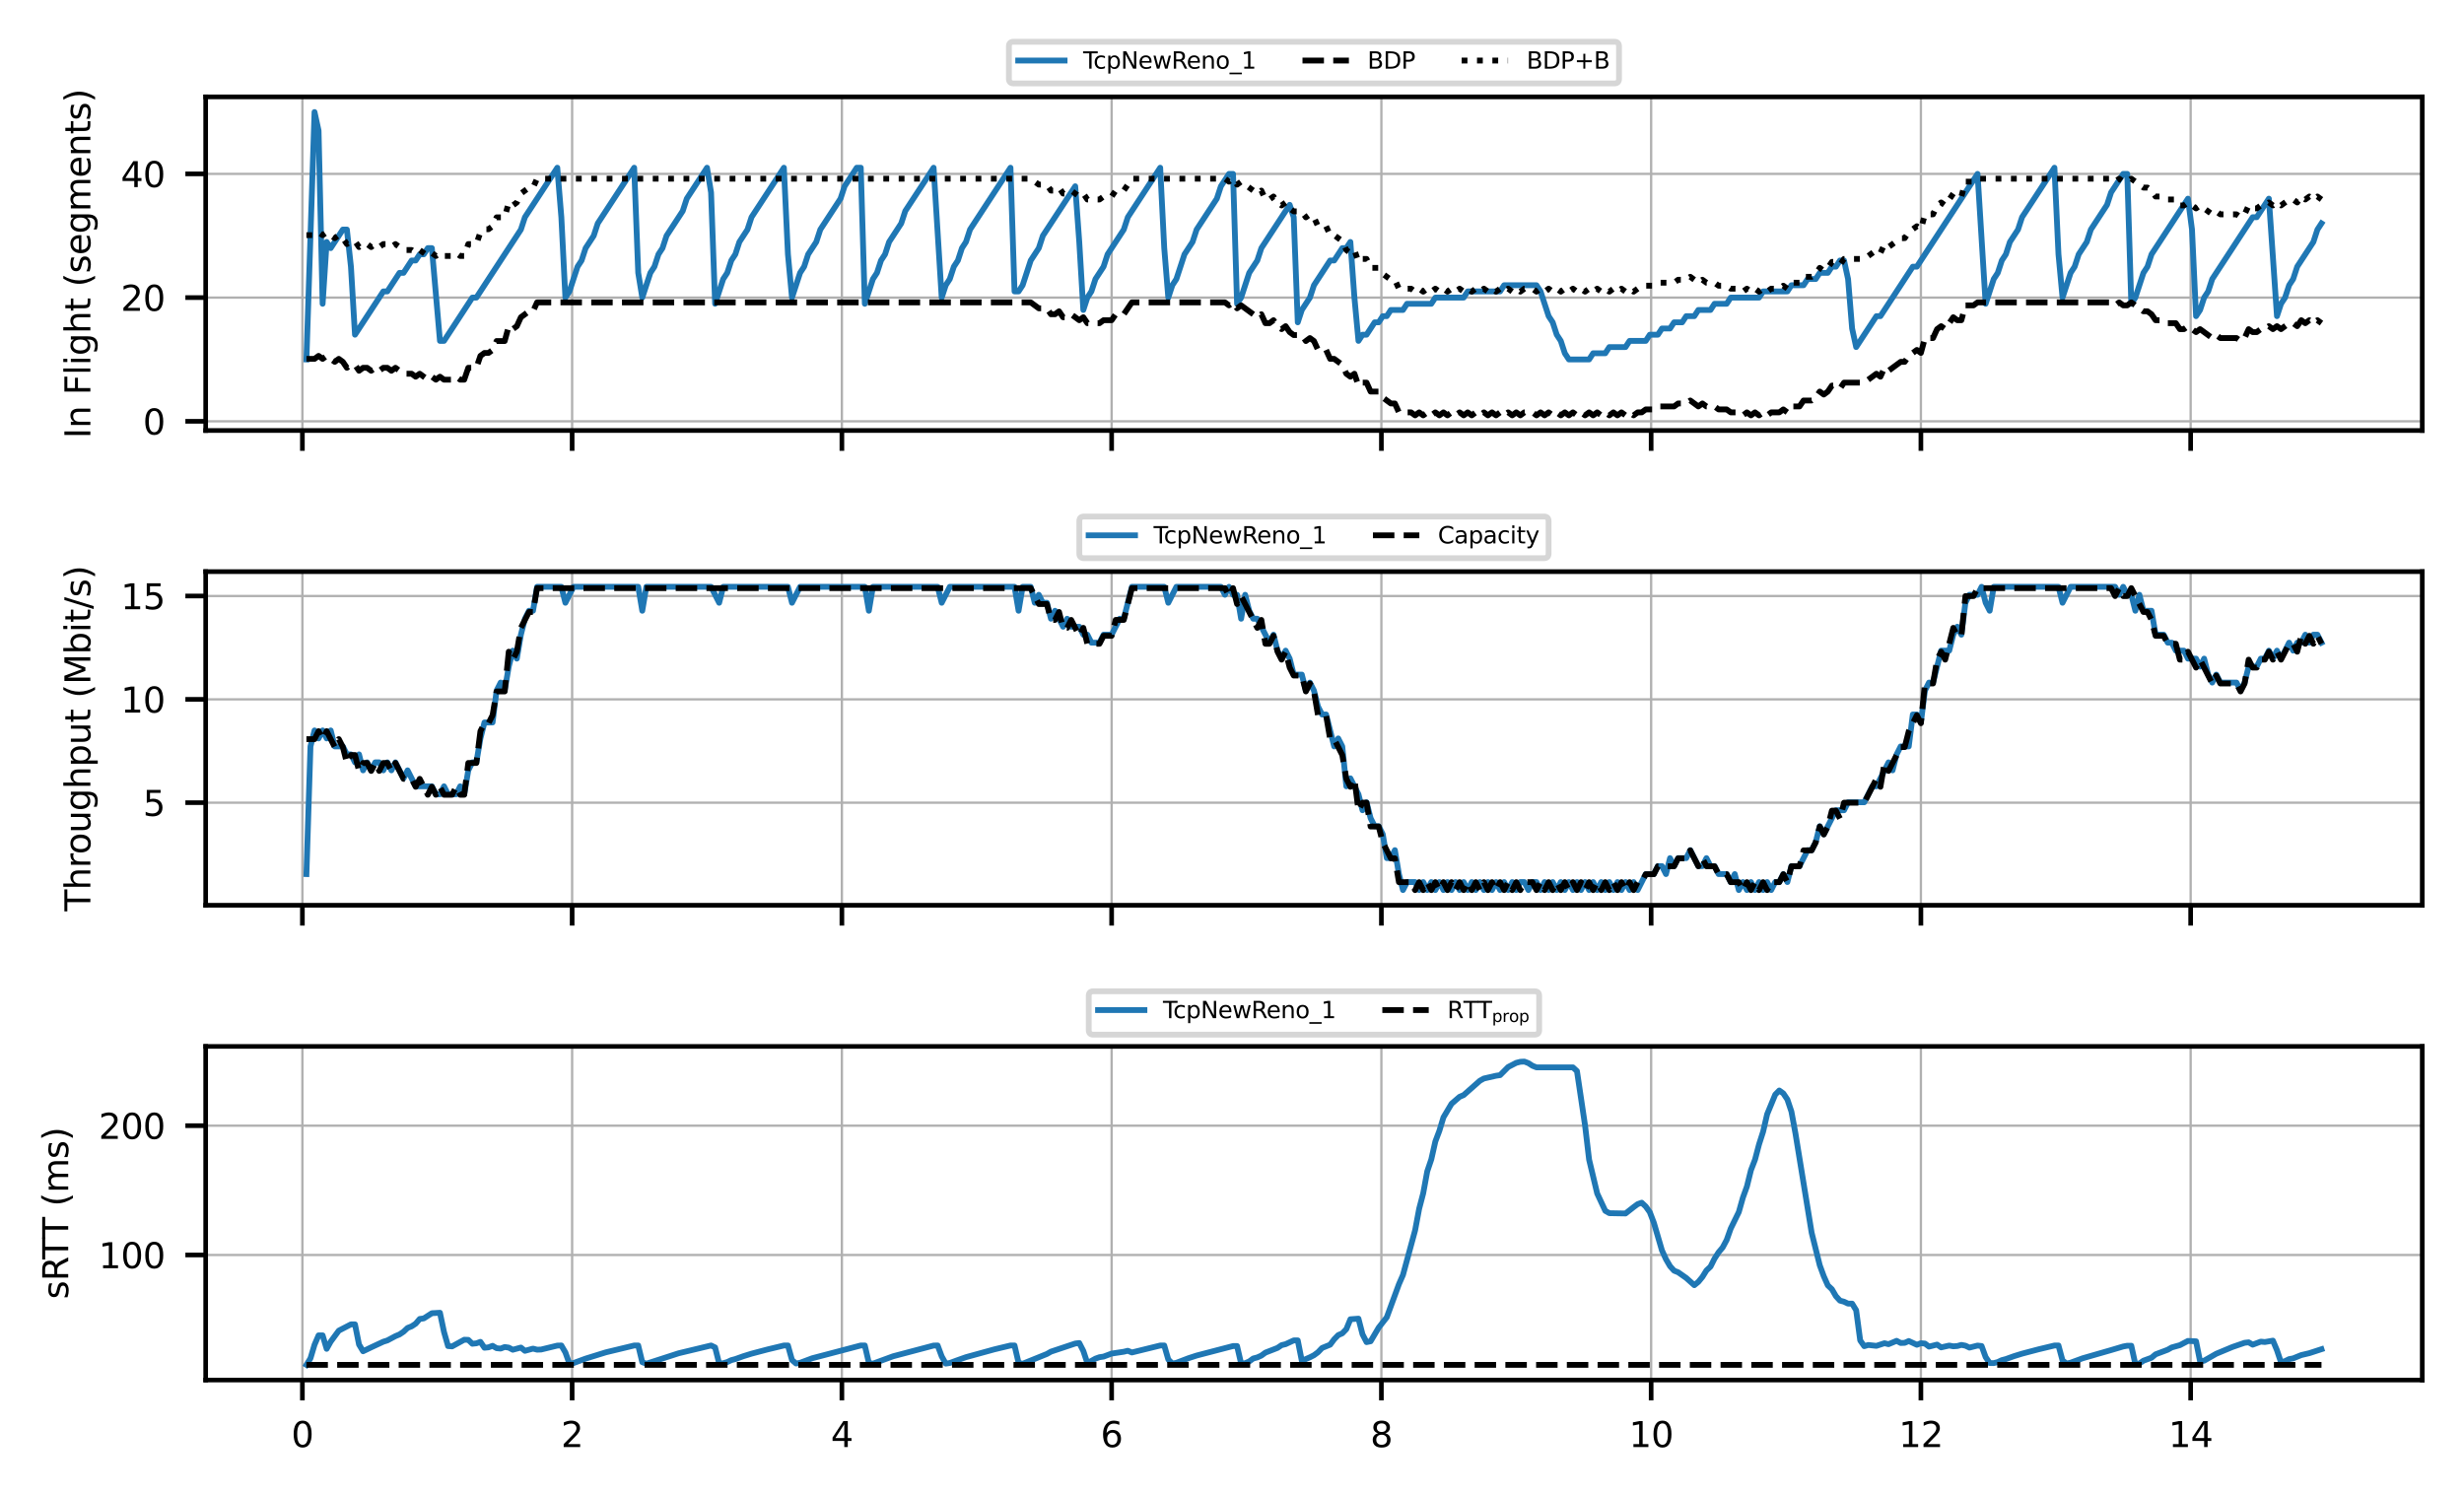 <?xml version="1.0" encoding="utf-8" standalone="no"?>
<!DOCTYPE svg PUBLIC "-//W3C//DTD SVG 1.1//EN"
  "http://www.w3.org/Graphics/SVG/1.1/DTD/svg11.dtd">
<svg xmlns:xlink="http://www.w3.org/1999/xlink" width="424.8pt" height="257.951pt" viewBox="0 0 424.8 257.951" xmlns="http://www.w3.org/2000/svg" version="1.1">
 <defs>
  <style type="text/css">*{stroke-linejoin: round; stroke-linecap: butt}</style>
 </defs>
 <g id="figure_1">
  <g id="patch_1">
   <path d="M 0 257.951 
L 424.8 257.951 
L 424.8 0 
L 0 0 
z
" style="fill: #ffffff"/>
  </g>
  <g id="axes_1">
   <g id="patch_2">
    <path d="M 35.459 74.229 
L 417.6 74.229 
L 417.6 16.705 
L 35.459 16.705 
z
" style="fill: #ffffff"/>
   </g>
   <g id="matplotlib.axis_1">
    <g id="xtick_1">
     <g id="line2d_1">
      <path d="M 52.132 74.229 
L 52.132 16.705 
" clip-path="url(#p94c768aa05)" style="fill: none; stroke: #b0b0b0; stroke-width: 0.4; stroke-linecap: square"/>
     </g>
     <g id="line2d_2">
      <defs>
       <path id="mba542daec7" d="M 0 0 
L 0 3.5 
" style="stroke: #000000; stroke-width: 0.8"/>
      </defs>
      <g>
       <use xlink:href="#mba542daec7" x="52.132" y="74.229" style="stroke: #000000; stroke-width: 0.8"/>
      </g>
     </g>
    </g>
    <g id="xtick_2">
     <g id="line2d_3">
      <path d="M 98.638 74.229 
L 98.638 16.705 
" clip-path="url(#p94c768aa05)" style="fill: none; stroke: #b0b0b0; stroke-width: 0.4; stroke-linecap: square"/>
     </g>
     <g id="line2d_4">
      <g>
       <use xlink:href="#mba542daec7" x="98.638" y="74.229" style="stroke: #000000; stroke-width: 0.8"/>
      </g>
     </g>
    </g>
    <g id="xtick_3">
     <g id="line2d_5">
      <path d="M 145.144 74.229 
L 145.144 16.705 
" clip-path="url(#p94c768aa05)" style="fill: none; stroke: #b0b0b0; stroke-width: 0.4; stroke-linecap: square"/>
     </g>
     <g id="line2d_6">
      <g>
       <use xlink:href="#mba542daec7" x="145.144" y="74.229" style="stroke: #000000; stroke-width: 0.8"/>
      </g>
     </g>
    </g>
    <g id="xtick_4">
     <g id="line2d_7">
      <path d="M 191.65 74.229 
L 191.65 16.705 
" clip-path="url(#p94c768aa05)" style="fill: none; stroke: #b0b0b0; stroke-width: 0.4; stroke-linecap: square"/>
     </g>
     <g id="line2d_8">
      <g>
       <use xlink:href="#mba542daec7" x="191.65" y="74.229" style="stroke: #000000; stroke-width: 0.8"/>
      </g>
     </g>
    </g>
    <g id="xtick_5">
     <g id="line2d_9">
      <path d="M 238.156 74.229 
L 238.156 16.705 
" clip-path="url(#p94c768aa05)" style="fill: none; stroke: #b0b0b0; stroke-width: 0.4; stroke-linecap: square"/>
     </g>
     <g id="line2d_10">
      <g>
       <use xlink:href="#mba542daec7" x="238.156" y="74.229" style="stroke: #000000; stroke-width: 0.8"/>
      </g>
     </g>
    </g>
    <g id="xtick_6">
     <g id="line2d_11">
      <path d="M 284.662 74.229 
L 284.662 16.705 
" clip-path="url(#p94c768aa05)" style="fill: none; stroke: #b0b0b0; stroke-width: 0.4; stroke-linecap: square"/>
     </g>
     <g id="line2d_12">
      <g>
       <use xlink:href="#mba542daec7" x="284.662" y="74.229" style="stroke: #000000; stroke-width: 0.8"/>
      </g>
     </g>
    </g>
    <g id="xtick_7">
     <g id="line2d_13">
      <path d="M 331.168 74.229 
L 331.168 16.705 
" clip-path="url(#p94c768aa05)" style="fill: none; stroke: #b0b0b0; stroke-width: 0.4; stroke-linecap: square"/>
     </g>
     <g id="line2d_14">
      <g>
       <use xlink:href="#mba542daec7" x="331.168" y="74.229" style="stroke: #000000; stroke-width: 0.8"/>
      </g>
     </g>
    </g>
    <g id="xtick_8">
     <g id="line2d_15">
      <path d="M 377.675 74.229 
L 377.675 16.705 
" clip-path="url(#p94c768aa05)" style="fill: none; stroke: #b0b0b0; stroke-width: 0.4; stroke-linecap: square"/>
     </g>
     <g id="line2d_16">
      <g>
       <use xlink:href="#mba542daec7" x="377.675" y="74.229" style="stroke: #000000; stroke-width: 0.8"/>
      </g>
     </g>
    </g>
   </g>
   <g id="matplotlib.axis_2">
    <g id="ytick_1">
     <g id="line2d_17">
      <path d="M 35.459 72.639 
L 417.6 72.639 
" clip-path="url(#p94c768aa05)" style="fill: none; stroke: #b0b0b0; stroke-width: 0.4; stroke-linecap: square"/>
     </g>
     <g id="line2d_18">
      <defs>
       <path id="m82d328c203" d="M 0 0 
L -3.5 0 
" style="stroke: #000000; stroke-width: 0.8"/>
      </defs>
      <g>
       <use xlink:href="#m82d328c203" x="35.459" y="72.639" style="stroke: #000000; stroke-width: 0.8"/>
      </g>
     </g>
     <g id="text_1">
      <!-- 0 -->
      <g transform="translate(24.642 74.919) scale(0.06 -0.06)">
       <defs>
        <path id="DejaVuSans-30" d="M 2034 4250 
Q 1547 4250 1301 3770 
Q 1056 3291 1056 2328 
Q 1056 1369 1301 889 
Q 1547 409 2034 409 
Q 2525 409 2770 889 
Q 3016 1369 3016 2328 
Q 3016 3291 2770 3770 
Q 2525 4250 2034 4250 
z
M 2034 4750 
Q 2819 4750 3233 4129 
Q 3647 3509 3647 2328 
Q 3647 1150 3233 529 
Q 2819 -91 2034 -91 
Q 1250 -91 836 529 
Q 422 1150 422 2328 
Q 422 3509 836 4129 
Q 1250 4750 2034 4750 
z
" transform="scale(0.016)"/>
       </defs>
       <use xlink:href="#DejaVuSans-30"/>
      </g>
     </g>
    </g>
    <g id="ytick_2">
     <g id="line2d_19">
      <path d="M 35.459 51.311 
L 417.6 51.311 
" clip-path="url(#p94c768aa05)" style="fill: none; stroke: #b0b0b0; stroke-width: 0.4; stroke-linecap: square"/>
     </g>
     <g id="line2d_20">
      <g>
       <use xlink:href="#m82d328c203" x="35.459" y="51.311" style="stroke: #000000; stroke-width: 0.8"/>
      </g>
     </g>
     <g id="text_2">
      <!-- 20 -->
      <g transform="translate(20.824 53.591) scale(0.06 -0.06)">
       <defs>
        <path id="DejaVuSans-32" d="M 1228 531 
L 3431 531 
L 3431 0 
L 469 0 
L 469 531 
Q 828 903 1448 1529 
Q 2069 2156 2228 2338 
Q 2531 2678 2651 2914 
Q 2772 3150 2772 3378 
Q 2772 3750 2511 3984 
Q 2250 4219 1831 4219 
Q 1534 4219 1204 4116 
Q 875 4013 500 3803 
L 500 4441 
Q 881 4594 1212 4672 
Q 1544 4750 1819 4750 
Q 2544 4750 2975 4387 
Q 3406 4025 3406 3419 
Q 3406 3131 3298 2873 
Q 3191 2616 2906 2266 
Q 2828 2175 2409 1742 
Q 1991 1309 1228 531 
z
" transform="scale(0.016)"/>
       </defs>
       <use xlink:href="#DejaVuSans-32"/>
       <use xlink:href="#DejaVuSans-30" x="63.623"/>
      </g>
     </g>
    </g>
    <g id="ytick_3">
     <g id="line2d_21">
      <path d="M 35.459 29.983 
L 417.6 29.983 
" clip-path="url(#p94c768aa05)" style="fill: none; stroke: #b0b0b0; stroke-width: 0.4; stroke-linecap: square"/>
     </g>
     <g id="line2d_22">
      <g>
       <use xlink:href="#m82d328c203" x="35.459" y="29.983" style="stroke: #000000; stroke-width: 0.8"/>
      </g>
     </g>
     <g id="text_3">
      <!-- 40 -->
      <g transform="translate(20.824 32.263) scale(0.06 -0.06)">
       <defs>
        <path id="DejaVuSans-34" d="M 2419 4116 
L 825 1625 
L 2419 1625 
L 2419 4116 
z
M 2253 4666 
L 3047 4666 
L 3047 1625 
L 3713 1625 
L 3713 1100 
L 3047 1100 
L 3047 0 
L 2419 0 
L 2419 1100 
L 313 1100 
L 313 1709 
L 2253 4666 
z
" transform="scale(0.016)"/>
       </defs>
       <use xlink:href="#DejaVuSans-34"/>
       <use xlink:href="#DejaVuSans-30" x="63.623"/>
      </g>
     </g>
    </g>
    <g id="text_4">
     <!-- In Flight (segments) -->
     <g transform="translate(15.577 75.597) rotate(-90) scale(0.06 -0.06)">
      <defs>
       <path id="DejaVuSans-49" d="M 628 4666 
L 1259 4666 
L 1259 0 
L 628 0 
L 628 4666 
z
" transform="scale(0.016)"/>
       <path id="DejaVuSans-6e" d="M 3513 2113 
L 3513 0 
L 2938 0 
L 2938 2094 
Q 2938 2591 2744 2837 
Q 2550 3084 2163 3084 
Q 1697 3084 1428 2787 
Q 1159 2491 1159 1978 
L 1159 0 
L 581 0 
L 581 3500 
L 1159 3500 
L 1159 2956 
Q 1366 3272 1645 3428 
Q 1925 3584 2291 3584 
Q 2894 3584 3203 3211 
Q 3513 2838 3513 2113 
z
" transform="scale(0.016)"/>
       <path id="DejaVuSans-20" transform="scale(0.016)"/>
       <path id="DejaVuSans-46" d="M 628 4666 
L 3309 4666 
L 3309 4134 
L 1259 4134 
L 1259 2759 
L 3109 2759 
L 3109 2228 
L 1259 2228 
L 1259 0 
L 628 0 
L 628 4666 
z
" transform="scale(0.016)"/>
       <path id="DejaVuSans-6c" d="M 603 4863 
L 1178 4863 
L 1178 0 
L 603 0 
L 603 4863 
z
" transform="scale(0.016)"/>
       <path id="DejaVuSans-69" d="M 603 3500 
L 1178 3500 
L 1178 0 
L 603 0 
L 603 3500 
z
M 603 4863 
L 1178 4863 
L 1178 4134 
L 603 4134 
L 603 4863 
z
" transform="scale(0.016)"/>
       <path id="DejaVuSans-67" d="M 2906 1791 
Q 2906 2416 2648 2759 
Q 2391 3103 1925 3103 
Q 1463 3103 1205 2759 
Q 947 2416 947 1791 
Q 947 1169 1205 825 
Q 1463 481 1925 481 
Q 2391 481 2648 825 
Q 2906 1169 2906 1791 
z
M 3481 434 
Q 3481 -459 3084 -895 
Q 2688 -1331 1869 -1331 
Q 1566 -1331 1297 -1286 
Q 1028 -1241 775 -1147 
L 775 -588 
Q 1028 -725 1275 -790 
Q 1522 -856 1778 -856 
Q 2344 -856 2625 -561 
Q 2906 -266 2906 331 
L 2906 616 
Q 2728 306 2450 153 
Q 2172 0 1784 0 
Q 1141 0 747 490 
Q 353 981 353 1791 
Q 353 2603 747 3093 
Q 1141 3584 1784 3584 
Q 2172 3584 2450 3431 
Q 2728 3278 2906 2969 
L 2906 3500 
L 3481 3500 
L 3481 434 
z
" transform="scale(0.016)"/>
       <path id="DejaVuSans-68" d="M 3513 2113 
L 3513 0 
L 2938 0 
L 2938 2094 
Q 2938 2591 2744 2837 
Q 2550 3084 2163 3084 
Q 1697 3084 1428 2787 
Q 1159 2491 1159 1978 
L 1159 0 
L 581 0 
L 581 4863 
L 1159 4863 
L 1159 2956 
Q 1366 3272 1645 3428 
Q 1925 3584 2291 3584 
Q 2894 3584 3203 3211 
Q 3513 2838 3513 2113 
z
" transform="scale(0.016)"/>
       <path id="DejaVuSans-74" d="M 1172 4494 
L 1172 3500 
L 2356 3500 
L 2356 3053 
L 1172 3053 
L 1172 1153 
Q 1172 725 1289 603 
Q 1406 481 1766 481 
L 2356 481 
L 2356 0 
L 1766 0 
Q 1100 0 847 248 
Q 594 497 594 1153 
L 594 3053 
L 172 3053 
L 172 3500 
L 594 3500 
L 594 4494 
L 1172 4494 
z
" transform="scale(0.016)"/>
       <path id="DejaVuSans-28" d="M 1984 4856 
Q 1566 4138 1362 3434 
Q 1159 2731 1159 2009 
Q 1159 1288 1364 580 
Q 1569 -128 1984 -844 
L 1484 -844 
Q 1016 -109 783 600 
Q 550 1309 550 2009 
Q 550 2706 781 3412 
Q 1013 4119 1484 4856 
L 1984 4856 
z
" transform="scale(0.016)"/>
       <path id="DejaVuSans-73" d="M 2834 3397 
L 2834 2853 
Q 2591 2978 2328 3040 
Q 2066 3103 1784 3103 
Q 1356 3103 1142 2972 
Q 928 2841 928 2578 
Q 928 2378 1081 2264 
Q 1234 2150 1697 2047 
L 1894 2003 
Q 2506 1872 2764 1633 
Q 3022 1394 3022 966 
Q 3022 478 2636 193 
Q 2250 -91 1575 -91 
Q 1294 -91 989 -36 
Q 684 19 347 128 
L 347 722 
Q 666 556 975 473 
Q 1284 391 1588 391 
Q 1994 391 2212 530 
Q 2431 669 2431 922 
Q 2431 1156 2273 1281 
Q 2116 1406 1581 1522 
L 1381 1569 
Q 847 1681 609 1914 
Q 372 2147 372 2553 
Q 372 3047 722 3315 
Q 1072 3584 1716 3584 
Q 2034 3584 2315 3537 
Q 2597 3491 2834 3397 
z
" transform="scale(0.016)"/>
       <path id="DejaVuSans-65" d="M 3597 1894 
L 3597 1613 
L 953 1613 
Q 991 1019 1311 708 
Q 1631 397 2203 397 
Q 2534 397 2845 478 
Q 3156 559 3463 722 
L 3463 178 
Q 3153 47 2828 -22 
Q 2503 -91 2169 -91 
Q 1331 -91 842 396 
Q 353 884 353 1716 
Q 353 2575 817 3079 
Q 1281 3584 2069 3584 
Q 2775 3584 3186 3129 
Q 3597 2675 3597 1894 
z
M 3022 2063 
Q 3016 2534 2758 2815 
Q 2500 3097 2075 3097 
Q 1594 3097 1305 2825 
Q 1016 2553 972 2059 
L 3022 2063 
z
" transform="scale(0.016)"/>
       <path id="DejaVuSans-6d" d="M 3328 2828 
Q 3544 3216 3844 3400 
Q 4144 3584 4550 3584 
Q 5097 3584 5394 3201 
Q 5691 2819 5691 2113 
L 5691 0 
L 5113 0 
L 5113 2094 
Q 5113 2597 4934 2840 
Q 4756 3084 4391 3084 
Q 3944 3084 3684 2787 
Q 3425 2491 3425 1978 
L 3425 0 
L 2847 0 
L 2847 2094 
Q 2847 2600 2669 2842 
Q 2491 3084 2119 3084 
Q 1678 3084 1418 2786 
Q 1159 2488 1159 1978 
L 1159 0 
L 581 0 
L 581 3500 
L 1159 3500 
L 1159 2956 
Q 1356 3278 1631 3431 
Q 1906 3584 2284 3584 
Q 2666 3584 2933 3390 
Q 3200 3197 3328 2828 
z
" transform="scale(0.016)"/>
       <path id="DejaVuSans-29" d="M 513 4856 
L 1013 4856 
Q 1481 4119 1714 3412 
Q 1947 2706 1947 2009 
Q 1947 1309 1714 600 
Q 1481 -109 1013 -844 
L 513 -844 
Q 928 -128 1133 580 
Q 1338 1288 1338 2009 
Q 1338 2731 1133 3434 
Q 928 4138 513 4856 
z
" transform="scale(0.016)"/>
      </defs>
      <use xlink:href="#DejaVuSans-49"/>
      <use xlink:href="#DejaVuSans-6e" x="29.492"/>
      <use xlink:href="#DejaVuSans-20" x="92.871"/>
      <use xlink:href="#DejaVuSans-46" x="124.658"/>
      <use xlink:href="#DejaVuSans-6c" x="182.178"/>
      <use xlink:href="#DejaVuSans-69" x="209.961"/>
      <use xlink:href="#DejaVuSans-67" x="237.744"/>
      <use xlink:href="#DejaVuSans-68" x="301.221"/>
      <use xlink:href="#DejaVuSans-74" x="364.6"/>
      <use xlink:href="#DejaVuSans-20" x="403.809"/>
      <use xlink:href="#DejaVuSans-28" x="435.596"/>
      <use xlink:href="#DejaVuSans-73" x="474.609"/>
      <use xlink:href="#DejaVuSans-65" x="526.709"/>
      <use xlink:href="#DejaVuSans-67" x="588.232"/>
      <use xlink:href="#DejaVuSans-6d" x="651.709"/>
      <use xlink:href="#DejaVuSans-65" x="749.121"/>
      <use xlink:href="#DejaVuSans-6e" x="810.645"/>
      <use xlink:href="#DejaVuSans-74" x="874.023"/>
      <use xlink:href="#DejaVuSans-73" x="913.232"/>
      <use xlink:href="#DejaVuSans-29" x="965.332"/>
     </g>
    </g>
   </g>
   <g id="line2d_23">
    <path d="M 52.829 61.975 
L 54.225 19.32 
L 54.922 22.519 
L 55.62 52.378 
L 56.317 41.714 
L 57.015 42.78 
L 59.108 39.581 
L 59.805 39.581 
L 60.503 45.979 
L 61.201 57.71 
L 66.084 50.245 
L 66.781 50.245 
L 68.874 47.046 
L 69.572 47.046 
L 70.967 44.913 
L 71.664 44.913 
L 72.362 43.847 
L 73.06 43.847 
L 73.757 42.78 
L 74.455 42.78 
L 75.85 58.776 
L 76.548 58.776 
L 81.431 51.311 
L 82.128 51.311 
L 89.802 39.581 
L 90.499 37.448 
L 96.08 28.917 
L 96.778 37.448 
L 97.475 51.311 
L 98.173 50.245 
L 99.568 45.979 
L 100.266 44.913 
L 100.963 42.78 
L 102.358 40.647 
L 103.056 38.515 
L 109.334 28.917 
L 110.032 47.046 
L 110.729 51.311 
L 112.125 47.046 
L 112.822 45.979 
L 113.52 43.847 
L 114.217 42.78 
L 114.915 40.647 
L 117.705 36.382 
L 118.403 34.249 
L 121.891 28.917 
L 122.589 33.183 
L 123.286 52.378 
L 124.681 48.112 
L 125.379 47.046 
L 126.077 44.913 
L 126.774 43.847 
L 127.472 41.714 
L 128.867 39.581 
L 129.564 37.448 
L 135.145 28.917 
L 135.843 43.847 
L 136.54 51.311 
L 137.936 47.046 
L 138.633 45.979 
L 139.331 43.847 
L 140.726 41.714 
L 141.424 39.581 
L 144.911 34.249 
L 145.609 32.116 
L 147.702 28.917 
L 148.399 28.917 
L 149.097 52.378 
L 150.492 48.112 
L 151.19 47.046 
L 151.887 44.913 
L 152.585 43.847 
L 153.283 41.714 
L 155.375 38.515 
L 156.073 36.382 
L 160.956 28.917 
L 162.351 51.311 
L 163.049 49.179 
L 163.746 48.112 
L 164.444 45.979 
L 165.142 44.913 
L 165.839 42.78 
L 166.537 41.714 
L 167.234 39.581 
L 174.21 28.917 
L 174.908 50.245 
L 175.606 50.245 
L 176.303 49.179 
L 177.698 44.913 
L 179.093 42.78 
L 179.791 40.647 
L 185.372 32.116 
L 186.069 41.714 
L 186.767 53.444 
L 187.465 51.311 
L 188.162 50.245 
L 188.86 48.112 
L 190.255 45.979 
L 190.953 43.847 
L 193.743 39.581 
L 194.44 37.448 
L 200.021 28.917 
L 200.719 42.78 
L 201.416 51.311 
L 202.114 49.179 
L 202.812 48.112 
L 204.207 43.847 
L 205.602 41.714 
L 206.3 39.581 
L 209.787 34.249 
L 210.485 32.116 
L 211.88 29.983 
L 212.578 29.983 
L 213.275 52.378 
L 213.973 51.311 
L 215.368 47.046 
L 216.763 44.913 
L 217.461 42.78 
L 222.344 35.315 
L 223.042 37.448 
L 223.739 55.577 
L 224.437 53.444 
L 225.832 51.311 
L 226.53 49.179 
L 229.32 44.913 
L 230.018 44.913 
L 231.413 42.78 
L 232.11 42.78 
L 232.808 41.714 
L 233.506 51.311 
L 234.203 58.776 
L 234.901 57.71 
L 235.598 57.71 
L 236.994 55.577 
L 237.691 55.577 
L 238.389 54.511 
L 239.086 54.511 
L 239.784 53.444 
L 241.877 53.444 
L 242.574 52.378 
L 246.76 52.378 
L 247.457 51.311 
L 252.341 51.311 
L 253.038 50.245 
L 258.619 50.245 
L 259.316 49.179 
L 264.897 49.179 
L 265.595 50.245 
L 266.99 54.511 
L 267.688 55.577 
L 268.385 57.71 
L 269.083 58.776 
L 269.78 60.909 
L 270.478 61.975 
L 273.966 61.975 
L 274.664 60.909 
L 276.756 60.909 
L 277.454 59.842 
L 280.244 59.842 
L 280.942 58.776 
L 283.732 58.776 
L 284.43 57.71 
L 285.825 57.71 
L 286.523 56.643 
L 287.918 56.643 
L 288.615 55.577 
L 290.011 55.577 
L 290.708 54.511 
L 292.103 54.511 
L 292.801 53.444 
L 294.894 53.444 
L 295.591 52.378 
L 297.684 52.378 
L 298.382 51.311 
L 303.265 51.311 
L 303.962 50.245 
L 308.148 50.245 
L 308.845 49.179 
L 310.938 49.179 
L 311.636 48.112 
L 313.031 48.112 
L 313.729 47.046 
L 315.124 47.046 
L 315.821 45.979 
L 316.519 45.979 
L 317.217 44.913 
L 317.914 44.913 
L 318.612 48.112 
L 319.309 56.643 
L 320.007 59.842 
L 323.495 54.511 
L 324.192 54.511 
L 329.773 45.979 
L 330.471 45.979 
L 340.935 29.983 
L 342.33 52.378 
L 343.725 48.112 
L 344.423 47.046 
L 345.12 44.913 
L 345.818 43.847 
L 346.515 41.714 
L 347.911 39.581 
L 348.608 37.448 
L 354.189 28.917 
L 354.887 43.847 
L 355.584 51.311 
L 356.979 47.046 
L 357.677 45.979 
L 358.374 43.847 
L 359.77 41.714 
L 360.467 39.581 
L 363.258 35.315 
L 363.955 33.183 
L 366.048 29.983 
L 366.746 29.983 
L 367.443 52.378 
L 368.141 51.311 
L 369.536 47.046 
L 370.234 45.979 
L 370.931 43.847 
L 377.209 34.249 
L 377.907 39.581 
L 378.605 54.511 
L 379.302 53.444 
L 380 51.311 
L 380.697 50.245 
L 381.395 48.112 
L 388.371 37.448 
L 389.069 37.448 
L 391.161 34.249 
L 392.556 54.511 
L 393.254 52.378 
L 393.952 51.311 
L 394.649 49.179 
L 395.347 48.112 
L 396.044 45.979 
L 398.835 41.714 
L 399.532 39.581 
L 400.23 38.515 
L 400.23 38.515 
" clip-path="url(#p94c768aa05)" style="fill: none; stroke: #1f77b4; stroke-linecap: square"/>
   </g>
   <g id="line2d_24">
    <path d="M 52.829 61.875 
L 54.225 61.875 
L 54.922 61.362 
L 55.62 61.875 
L 56.317 61.362 
L 57.713 62.388 
L 58.41 61.875 
L 59.108 62.388 
L 59.805 63.413 
L 60.503 62.9 
L 61.201 62.9 
L 61.898 63.925 
L 62.596 63.413 
L 63.293 63.413 
L 63.991 63.925 
L 64.688 63.413 
L 65.386 63.925 
L 66.084 63.413 
L 66.781 63.413 
L 67.479 63.925 
L 68.176 63.413 
L 69.572 64.438 
L 70.967 64.438 
L 71.664 64.95 
L 72.362 64.438 
L 73.757 65.463 
L 74.455 64.95 
L 75.152 65.463 
L 75.85 64.95 
L 76.548 65.463 
L 77.943 65.463 
L 78.64 64.95 
L 79.338 65.463 
L 80.035 65.463 
L 80.733 63.413 
L 82.128 63.413 
L 82.826 61.362 
L 83.523 60.85 
L 84.221 60.85 
L 84.919 60.337 
L 85.616 58.8 
L 87.011 58.8 
L 87.709 56.237 
L 88.407 56.749 
L 89.104 56.237 
L 89.802 54.699 
L 91.197 53.674 
L 91.895 53.674 
L 92.592 52.136 
L 177.698 52.136 
L 179.093 53.161 
L 180.489 53.161 
L 181.186 54.186 
L 181.884 54.186 
L 182.581 53.674 
L 183.279 54.699 
L 183.977 54.699 
L 184.674 54.186 
L 186.069 55.211 
L 186.767 54.699 
L 187.465 55.724 
L 189.557 55.724 
L 190.255 55.211 
L 191.65 55.211 
L 192.348 54.186 
L 193.743 54.186 
L 195.138 52.136 
L 211.183 52.136 
L 211.88 52.649 
L 212.578 52.136 
L 213.275 53.161 
L 213.973 52.649 
L 216.763 54.699 
L 217.461 54.186 
L 218.159 55.724 
L 218.856 55.724 
L 219.554 55.211 
L 220.251 56.237 
L 220.949 56.749 
L 221.647 56.237 
L 222.344 57.262 
L 223.042 57.774 
L 224.437 57.774 
L 225.135 58.8 
L 225.832 58.287 
L 226.53 58.8 
L 227.227 60.337 
L 228.622 60.337 
L 229.32 61.875 
L 230.018 61.875 
L 231.413 62.9 
L 232.11 64.438 
L 232.808 64.95 
L 233.506 64.438 
L 234.203 66.488 
L 234.901 65.976 
L 235.598 65.976 
L 236.296 67.513 
L 237.691 67.513 
L 238.389 68.539 
L 239.784 69.564 
L 240.482 69.564 
L 241.179 71.101 
L 243.272 71.101 
L 243.969 71.614 
L 244.667 71.101 
L 245.365 71.614 
L 246.062 71.101 
L 246.76 71.614 
L 247.457 71.101 
L 248.155 71.614 
L 248.853 71.101 
L 249.55 71.614 
L 250.248 71.101 
L 250.945 71.614 
L 251.643 71.101 
L 252.341 71.614 
L 253.038 71.101 
L 253.736 71.614 
L 254.433 71.101 
L 255.131 71.614 
L 255.829 71.101 
L 256.526 71.614 
L 257.224 71.101 
L 257.921 71.614 
L 258.619 71.101 
L 259.316 71.614 
L 260.014 71.101 
L 260.712 71.614 
L 261.409 71.101 
L 262.107 71.614 
L 262.804 71.101 
L 264.2 71.101 
L 264.897 71.614 
L 265.595 71.101 
L 266.292 71.614 
L 266.99 71.101 
L 267.688 71.614 
L 268.385 71.101 
L 269.083 71.614 
L 269.78 71.101 
L 270.478 71.614 
L 271.176 71.101 
L 271.873 71.614 
L 272.571 71.101 
L 273.268 71.614 
L 273.966 71.101 
L 274.664 71.614 
L 275.361 71.101 
L 276.059 71.614 
L 276.756 71.101 
L 277.454 71.614 
L 278.151 71.101 
L 278.849 71.614 
L 279.547 71.101 
L 280.244 71.614 
L 280.942 71.101 
L 281.639 71.614 
L 282.337 71.101 
L 283.035 71.101 
L 283.732 70.589 
L 285.127 70.589 
L 285.825 70.076 
L 288.615 70.076 
L 289.313 69.564 
L 290.708 69.564 
L 291.406 69.051 
L 292.801 70.076 
L 293.498 69.564 
L 294.196 70.076 
L 295.591 70.076 
L 296.289 70.589 
L 297.684 70.589 
L 298.382 71.101 
L 299.777 71.101 
L 300.474 71.614 
L 301.172 71.101 
L 301.87 71.614 
L 302.567 71.101 
L 303.265 71.614 
L 303.962 71.101 
L 304.66 71.614 
L 305.358 71.101 
L 306.753 71.101 
L 307.45 70.589 
L 308.148 71.101 
L 308.845 70.076 
L 310.241 70.076 
L 310.938 69.051 
L 312.333 69.051 
L 313.031 68.539 
L 313.729 67.513 
L 314.426 68.026 
L 315.124 67.513 
L 315.821 66.488 
L 316.519 66.488 
L 317.217 67.001 
L 317.914 65.976 
L 321.402 65.976 
L 323.495 64.438 
L 324.192 64.95 
L 324.89 63.413 
L 325.588 63.925 
L 327.68 62.388 
L 328.378 62.388 
L 329.076 61.362 
L 330.471 60.337 
L 331.168 60.85 
L 331.866 58.287 
L 333.261 58.287 
L 333.959 56.749 
L 334.656 56.237 
L 335.354 56.749 
L 336.749 54.699 
L 337.447 55.211 
L 338.144 55.211 
L 338.842 52.649 
L 340.237 52.649 
L 340.935 52.136 
L 363.955 52.136 
L 364.653 52.649 
L 365.35 52.136 
L 366.048 52.649 
L 366.746 52.649 
L 367.443 52.136 
L 369.536 53.674 
L 370.234 53.674 
L 370.931 54.186 
L 371.629 55.211 
L 373.024 55.211 
L 373.721 55.724 
L 375.117 55.724 
L 375.814 56.749 
L 376.512 56.749 
L 377.209 56.237 
L 378.605 57.262 
L 379.302 56.749 
L 381.395 58.287 
L 382.093 57.774 
L 382.79 58.287 
L 385.581 58.287 
L 386.278 58.8 
L 386.976 58.287 
L 387.673 56.749 
L 388.371 57.262 
L 389.069 57.262 
L 389.766 56.749 
L 390.464 56.749 
L 391.161 56.237 
L 391.859 56.749 
L 392.556 56.237 
L 393.254 56.749 
L 394.649 55.724 
L 395.347 55.724 
L 396.044 56.237 
L 396.742 55.211 
L 397.44 55.724 
L 398.137 55.211 
L 398.835 55.724 
L 399.532 55.211 
L 400.23 55.724 
L 400.23 55.724 
" clip-path="url(#p94c768aa05)" style="fill: none; stroke-dasharray: 3.7,1.6; stroke-dashoffset: 0; stroke: #000000"/>
   </g>
   <g id="line2d_25">
    <path d="M 52.829 40.547 
L 54.225 40.547 
L 54.922 40.035 
L 55.62 40.547 
L 56.317 40.035 
L 57.713 41.06 
L 58.41 40.547 
L 59.108 41.06 
L 59.805 42.085 
L 60.503 41.572 
L 61.201 41.572 
L 61.898 42.597 
L 62.596 42.085 
L 63.293 42.085 
L 63.991 42.597 
L 64.688 42.085 
L 65.386 42.597 
L 66.084 42.085 
L 66.781 42.085 
L 67.479 42.597 
L 68.176 42.085 
L 69.572 43.11 
L 70.967 43.11 
L 71.664 43.623 
L 72.362 43.11 
L 73.757 44.135 
L 74.455 43.623 
L 75.152 44.135 
L 75.85 43.623 
L 76.548 44.135 
L 77.943 44.135 
L 78.64 43.623 
L 79.338 44.135 
L 80.035 44.135 
L 80.733 42.085 
L 82.128 42.085 
L 82.826 40.035 
L 83.523 39.522 
L 84.221 39.522 
L 84.919 39.009 
L 85.616 37.472 
L 87.011 37.472 
L 87.709 34.909 
L 88.407 35.421 
L 89.104 34.909 
L 89.802 33.371 
L 91.197 32.346 
L 91.895 32.346 
L 92.592 30.808 
L 177.698 30.808 
L 179.093 31.833 
L 180.489 31.833 
L 181.186 32.858 
L 181.884 32.858 
L 182.581 32.346 
L 183.279 33.371 
L 183.977 33.371 
L 184.674 32.858 
L 186.069 33.884 
L 186.767 33.371 
L 187.465 34.396 
L 189.557 34.396 
L 190.255 33.884 
L 191.65 33.884 
L 192.348 32.858 
L 193.743 32.858 
L 195.138 30.808 
L 211.183 30.808 
L 211.88 31.321 
L 212.578 30.808 
L 213.275 31.833 
L 213.973 31.321 
L 216.763 33.371 
L 217.461 32.858 
L 218.159 34.396 
L 218.856 34.396 
L 219.554 33.884 
L 220.251 34.909 
L 220.949 35.421 
L 221.647 34.909 
L 222.344 35.934 
L 223.042 36.447 
L 224.437 36.447 
L 225.135 37.472 
L 225.832 36.959 
L 226.53 37.472 
L 227.227 39.009 
L 228.622 39.009 
L 229.32 40.547 
L 230.018 40.547 
L 231.413 41.572 
L 232.11 43.11 
L 232.808 43.623 
L 233.506 43.11 
L 234.203 45.16 
L 234.901 44.648 
L 235.598 44.648 
L 236.296 46.186 
L 237.691 46.186 
L 238.389 47.211 
L 239.784 48.236 
L 240.482 48.236 
L 241.179 49.774 
L 243.272 49.774 
L 243.969 50.286 
L 244.667 49.774 
L 245.365 50.286 
L 246.062 49.774 
L 246.76 50.286 
L 247.457 49.774 
L 248.155 50.286 
L 248.853 49.774 
L 249.55 50.286 
L 250.248 49.774 
L 250.945 50.286 
L 251.643 49.774 
L 252.341 50.286 
L 253.038 49.774 
L 253.736 50.286 
L 254.433 49.774 
L 255.131 50.286 
L 255.829 49.774 
L 256.526 50.286 
L 257.224 49.774 
L 257.921 50.286 
L 258.619 49.774 
L 259.316 50.286 
L 260.014 49.774 
L 260.712 50.286 
L 261.409 49.774 
L 262.107 50.286 
L 262.804 49.774 
L 264.2 49.774 
L 264.897 50.286 
L 265.595 49.774 
L 266.292 50.286 
L 266.99 49.774 
L 267.688 50.286 
L 268.385 49.774 
L 269.083 50.286 
L 269.78 49.774 
L 270.478 50.286 
L 271.176 49.774 
L 271.873 50.286 
L 272.571 49.774 
L 273.268 50.286 
L 273.966 49.774 
L 274.664 50.286 
L 275.361 49.774 
L 276.059 50.286 
L 276.756 49.774 
L 277.454 50.286 
L 278.151 49.774 
L 278.849 50.286 
L 279.547 49.774 
L 280.244 50.286 
L 280.942 49.774 
L 281.639 50.286 
L 282.337 49.774 
L 283.035 49.774 
L 283.732 49.261 
L 285.127 49.261 
L 285.825 48.748 
L 288.615 48.748 
L 289.313 48.236 
L 290.708 48.236 
L 291.406 47.723 
L 292.801 48.748 
L 293.498 48.236 
L 294.196 48.748 
L 295.591 48.748 
L 296.289 49.261 
L 297.684 49.261 
L 298.382 49.774 
L 299.777 49.774 
L 300.474 50.286 
L 301.172 49.774 
L 301.87 50.286 
L 302.567 49.774 
L 303.265 50.286 
L 303.962 49.774 
L 304.66 50.286 
L 305.358 49.774 
L 306.753 49.774 
L 307.45 49.261 
L 308.148 49.774 
L 308.845 48.748 
L 310.241 48.748 
L 310.938 47.723 
L 312.333 47.723 
L 313.031 47.211 
L 313.729 46.186 
L 314.426 46.698 
L 315.124 46.186 
L 315.821 45.16 
L 316.519 45.16 
L 317.217 45.673 
L 317.914 44.648 
L 321.402 44.648 
L 323.495 43.11 
L 324.192 43.623 
L 324.89 42.085 
L 325.588 42.597 
L 327.68 41.06 
L 328.378 41.06 
L 329.076 40.035 
L 330.471 39.009 
L 331.168 39.522 
L 331.866 36.959 
L 333.261 36.959 
L 333.959 35.421 
L 334.656 34.909 
L 335.354 35.421 
L 336.749 33.371 
L 337.447 33.884 
L 338.144 33.884 
L 338.842 31.321 
L 340.237 31.321 
L 340.935 30.808 
L 363.955 30.808 
L 364.653 31.321 
L 365.35 30.808 
L 366.048 31.321 
L 366.746 31.321 
L 367.443 30.808 
L 369.536 32.346 
L 370.234 32.346 
L 370.931 32.858 
L 371.629 33.884 
L 373.024 33.884 
L 373.721 34.396 
L 375.117 34.396 
L 375.814 35.421 
L 376.512 35.421 
L 377.209 34.909 
L 378.605 35.934 
L 379.302 35.421 
L 381.395 36.959 
L 382.093 36.447 
L 382.79 36.959 
L 385.581 36.959 
L 386.278 37.472 
L 386.976 36.959 
L 387.673 35.421 
L 388.371 35.934 
L 389.069 35.934 
L 389.766 35.421 
L 390.464 35.421 
L 391.161 34.909 
L 391.859 35.421 
L 392.556 34.909 
L 393.254 35.421 
L 394.649 34.396 
L 395.347 34.396 
L 396.044 34.909 
L 396.742 33.884 
L 397.44 34.396 
L 398.137 33.884 
L 398.835 34.396 
L 399.532 33.884 
L 400.23 34.396 
L 400.23 34.396 
" clip-path="url(#p94c768aa05)" style="fill: none; stroke-dasharray: 1,1.65; stroke-dashoffset: 0; stroke: #000000"/>
   </g>
   <g id="patch_3">
    <path d="M 35.459 74.229 
L 35.459 16.705 
" style="fill: none; stroke: #000000; stroke-width: 0.8; stroke-linejoin: miter; stroke-linecap: square"/>
   </g>
   <g id="patch_4">
    <path d="M 417.6 74.229 
L 417.6 16.705 
" style="fill: none; stroke: #000000; stroke-width: 0.8; stroke-linejoin: miter; stroke-linecap: square"/>
   </g>
   <g id="patch_5">
    <path d="M 35.459 74.229 
L 417.6 74.229 
" style="fill: none; stroke: #000000; stroke-width: 0.8; stroke-linejoin: miter; stroke-linecap: square"/>
   </g>
   <g id="patch_6">
    <path d="M 35.459 16.705 
L 417.6 16.705 
" style="fill: none; stroke: #000000; stroke-width: 0.8; stroke-linejoin: miter; stroke-linecap: square"/>
   </g>
   <g id="legend_1">
    <g id="patch_7">
     <path d="M 174.738 14.383 
L 278.322 14.383 
Q 279.122 14.383 279.122 13.582 
L 279.122 8 
Q 279.122 7.2 278.322 7.2 
L 174.738 7.2 
Q 173.938 7.2 173.938 8 
L 173.938 13.582 
Q 173.938 14.383 174.738 14.383 
z
" style="fill: #ffffff; opacity: 0.8; stroke: #cccccc; stroke-linejoin: miter"/>
    </g>
    <g id="line2d_26">
     <path d="M 175.538 10.439 
L 179.538 10.439 
L 183.538 10.439 
" style="fill: none; stroke: #1f77b4; stroke-linecap: square"/>
    </g>
    <g id="text_5">
     <!-- TcpNewReno_1 -->
     <g transform="translate(186.738 11.839) scale(0.04 -0.04)">
      <defs>
       <path id="DejaVuSans-54" d="M -19 4666 
L 3928 4666 
L 3928 4134 
L 2272 4134 
L 2272 0 
L 1638 0 
L 1638 4134 
L -19 4134 
L -19 4666 
z
" transform="scale(0.016)"/>
       <path id="DejaVuSans-63" d="M 3122 3366 
L 3122 2828 
Q 2878 2963 2633 3030 
Q 2388 3097 2138 3097 
Q 1578 3097 1268 2742 
Q 959 2388 959 1747 
Q 959 1106 1268 751 
Q 1578 397 2138 397 
Q 2388 397 2633 464 
Q 2878 531 3122 666 
L 3122 134 
Q 2881 22 2623 -34 
Q 2366 -91 2075 -91 
Q 1284 -91 818 406 
Q 353 903 353 1747 
Q 353 2603 823 3093 
Q 1294 3584 2113 3584 
Q 2378 3584 2631 3529 
Q 2884 3475 3122 3366 
z
" transform="scale(0.016)"/>
       <path id="DejaVuSans-70" d="M 1159 525 
L 1159 -1331 
L 581 -1331 
L 581 3500 
L 1159 3500 
L 1159 2969 
Q 1341 3281 1617 3432 
Q 1894 3584 2278 3584 
Q 2916 3584 3314 3078 
Q 3713 2572 3713 1747 
Q 3713 922 3314 415 
Q 2916 -91 2278 -91 
Q 1894 -91 1617 61 
Q 1341 213 1159 525 
z
M 3116 1747 
Q 3116 2381 2855 2742 
Q 2594 3103 2138 3103 
Q 1681 3103 1420 2742 
Q 1159 2381 1159 1747 
Q 1159 1113 1420 752 
Q 1681 391 2138 391 
Q 2594 391 2855 752 
Q 3116 1113 3116 1747 
z
" transform="scale(0.016)"/>
       <path id="DejaVuSans-4e" d="M 628 4666 
L 1478 4666 
L 3547 763 
L 3547 4666 
L 4159 4666 
L 4159 0 
L 3309 0 
L 1241 3903 
L 1241 0 
L 628 0 
L 628 4666 
z
" transform="scale(0.016)"/>
       <path id="DejaVuSans-77" d="M 269 3500 
L 844 3500 
L 1563 769 
L 2278 3500 
L 2956 3500 
L 3675 769 
L 4391 3500 
L 4966 3500 
L 4050 0 
L 3372 0 
L 2619 2869 
L 1863 0 
L 1184 0 
L 269 3500 
z
" transform="scale(0.016)"/>
       <path id="DejaVuSans-52" d="M 2841 2188 
Q 3044 2119 3236 1894 
Q 3428 1669 3622 1275 
L 4263 0 
L 3584 0 
L 2988 1197 
Q 2756 1666 2539 1819 
Q 2322 1972 1947 1972 
L 1259 1972 
L 1259 0 
L 628 0 
L 628 4666 
L 2053 4666 
Q 2853 4666 3247 4331 
Q 3641 3997 3641 3322 
Q 3641 2881 3436 2590 
Q 3231 2300 2841 2188 
z
M 1259 4147 
L 1259 2491 
L 2053 2491 
Q 2509 2491 2742 2702 
Q 2975 2913 2975 3322 
Q 2975 3731 2742 3939 
Q 2509 4147 2053 4147 
L 1259 4147 
z
" transform="scale(0.016)"/>
       <path id="DejaVuSans-6f" d="M 1959 3097 
Q 1497 3097 1228 2736 
Q 959 2375 959 1747 
Q 959 1119 1226 758 
Q 1494 397 1959 397 
Q 2419 397 2687 759 
Q 2956 1122 2956 1747 
Q 2956 2369 2687 2733 
Q 2419 3097 1959 3097 
z
M 1959 3584 
Q 2709 3584 3137 3096 
Q 3566 2609 3566 1747 
Q 3566 888 3137 398 
Q 2709 -91 1959 -91 
Q 1206 -91 779 398 
Q 353 888 353 1747 
Q 353 2609 779 3096 
Q 1206 3584 1959 3584 
z
" transform="scale(0.016)"/>
       <path id="DejaVuSans-5f" d="M 3263 -1063 
L 3263 -1509 
L -63 -1509 
L -63 -1063 
L 3263 -1063 
z
" transform="scale(0.016)"/>
       <path id="DejaVuSans-31" d="M 794 531 
L 1825 531 
L 1825 4091 
L 703 3866 
L 703 4441 
L 1819 4666 
L 2450 4666 
L 2450 531 
L 3481 531 
L 3481 0 
L 794 0 
L 794 531 
z
" transform="scale(0.016)"/>
      </defs>
      <use xlink:href="#DejaVuSans-54"/>
      <use xlink:href="#DejaVuSans-63" x="44.084"/>
      <use xlink:href="#DejaVuSans-70" x="99.064"/>
      <use xlink:href="#DejaVuSans-4e" x="162.541"/>
      <use xlink:href="#DejaVuSans-65" x="237.346"/>
      <use xlink:href="#DejaVuSans-77" x="298.869"/>
      <use xlink:href="#DejaVuSans-52" x="380.656"/>
      <use xlink:href="#DejaVuSans-65" x="445.639"/>
      <use xlink:href="#DejaVuSans-6e" x="507.162"/>
      <use xlink:href="#DejaVuSans-6f" x="570.541"/>
      <use xlink:href="#DejaVuSans-5f" x="631.723"/>
      <use xlink:href="#DejaVuSans-31" x="681.723"/>
     </g>
    </g>
    <g id="line2d_27">
     <path d="M 224.553 10.439 
L 228.553 10.439 
L 232.553 10.439 
" style="fill: none; stroke-dasharray: 3.7,1.6; stroke-dashoffset: 0; stroke: #000000"/>
    </g>
    <g id="text_6">
     <!-- BDP -->
     <g transform="translate(235.753 11.839) scale(0.04 -0.04)">
      <defs>
       <path id="DejaVuSans-42" d="M 1259 2228 
L 1259 519 
L 2272 519 
Q 2781 519 3026 730 
Q 3272 941 3272 1375 
Q 3272 1813 3026 2020 
Q 2781 2228 2272 2228 
L 1259 2228 
z
M 1259 4147 
L 1259 2741 
L 2194 2741 
Q 2656 2741 2882 2914 
Q 3109 3088 3109 3444 
Q 3109 3797 2882 3972 
Q 2656 4147 2194 4147 
L 1259 4147 
z
M 628 4666 
L 2241 4666 
Q 2963 4666 3353 4366 
Q 3744 4066 3744 3513 
Q 3744 3084 3544 2831 
Q 3344 2578 2956 2516 
Q 3422 2416 3680 2098 
Q 3938 1781 3938 1306 
Q 3938 681 3513 340 
Q 3088 0 2303 0 
L 628 0 
L 628 4666 
z
" transform="scale(0.016)"/>
       <path id="DejaVuSans-44" d="M 1259 4147 
L 1259 519 
L 2022 519 
Q 2988 519 3436 956 
Q 3884 1394 3884 2338 
Q 3884 3275 3436 3711 
Q 2988 4147 2022 4147 
L 1259 4147 
z
M 628 4666 
L 1925 4666 
Q 3281 4666 3915 4102 
Q 4550 3538 4550 2338 
Q 4550 1131 3912 565 
Q 3275 0 1925 0 
L 628 0 
L 628 4666 
z
" transform="scale(0.016)"/>
       <path id="DejaVuSans-50" d="M 1259 4147 
L 1259 2394 
L 2053 2394 
Q 2494 2394 2734 2622 
Q 2975 2850 2975 3272 
Q 2975 3691 2734 3919 
Q 2494 4147 2053 4147 
L 1259 4147 
z
M 628 4666 
L 2053 4666 
Q 2838 4666 3239 4311 
Q 3641 3956 3641 3272 
Q 3641 2581 3239 2228 
Q 2838 1875 2053 1875 
L 1259 1875 
L 1259 0 
L 628 0 
L 628 4666 
z
" transform="scale(0.016)"/>
      </defs>
      <use xlink:href="#DejaVuSans-42"/>
      <use xlink:href="#DejaVuSans-44" x="68.604"/>
      <use xlink:href="#DejaVuSans-50" x="145.605"/>
     </g>
    </g>
    <g id="line2d_28">
     <path d="M 251.989 10.439 
L 255.989 10.439 
L 259.989 10.439 
" style="fill: none; stroke-dasharray: 1,1.65; stroke-dashoffset: 0; stroke: #000000"/>
    </g>
    <g id="text_7">
     <!-- BDP+B -->
     <g transform="translate(263.189 11.839) scale(0.04 -0.04)">
      <defs>
       <path id="DejaVuSans-2b" d="M 2944 4013 
L 2944 2272 
L 4684 2272 
L 4684 1741 
L 2944 1741 
L 2944 0 
L 2419 0 
L 2419 1741 
L 678 1741 
L 678 2272 
L 2419 2272 
L 2419 4013 
L 2944 4013 
z
" transform="scale(0.016)"/>
      </defs>
      <use xlink:href="#DejaVuSans-42"/>
      <use xlink:href="#DejaVuSans-44" x="68.604"/>
      <use xlink:href="#DejaVuSans-50" x="145.605"/>
      <use xlink:href="#DejaVuSans-2b" x="205.908"/>
      <use xlink:href="#DejaVuSans-42" x="289.697"/>
     </g>
    </g>
   </g>
  </g>
  <g id="axes_2">
   <g id="patch_8">
    <path d="M 35.459 156.086 
L 417.6 156.086 
L 417.6 98.563 
L 35.459 98.563 
z
" style="fill: #ffffff"/>
   </g>
   <g id="matplotlib.axis_3">
    <g id="xtick_9">
     <g id="line2d_29">
      <path d="M 52.132 156.086 
L 52.132 98.563 
" clip-path="url(#p6acd1b071c)" style="fill: none; stroke: #b0b0b0; stroke-width: 0.4; stroke-linecap: square"/>
     </g>
     <g id="line2d_30">
      <g>
       <use xlink:href="#mba542daec7" x="52.132" y="156.086" style="stroke: #000000; stroke-width: 0.8"/>
      </g>
     </g>
    </g>
    <g id="xtick_10">
     <g id="line2d_31">
      <path d="M 98.638 156.086 
L 98.638 98.563 
" clip-path="url(#p6acd1b071c)" style="fill: none; stroke: #b0b0b0; stroke-width: 0.4; stroke-linecap: square"/>
     </g>
     <g id="line2d_32">
      <g>
       <use xlink:href="#mba542daec7" x="98.638" y="156.086" style="stroke: #000000; stroke-width: 0.8"/>
      </g>
     </g>
    </g>
    <g id="xtick_11">
     <g id="line2d_33">
      <path d="M 145.144 156.086 
L 145.144 98.563 
" clip-path="url(#p6acd1b071c)" style="fill: none; stroke: #b0b0b0; stroke-width: 0.4; stroke-linecap: square"/>
     </g>
     <g id="line2d_34">
      <g>
       <use xlink:href="#mba542daec7" x="145.144" y="156.086" style="stroke: #000000; stroke-width: 0.8"/>
      </g>
     </g>
    </g>
    <g id="xtick_12">
     <g id="line2d_35">
      <path d="M 191.65 156.086 
L 191.65 98.563 
" clip-path="url(#p6acd1b071c)" style="fill: none; stroke: #b0b0b0; stroke-width: 0.4; stroke-linecap: square"/>
     </g>
     <g id="line2d_36">
      <g>
       <use xlink:href="#mba542daec7" x="191.65" y="156.086" style="stroke: #000000; stroke-width: 0.8"/>
      </g>
     </g>
    </g>
    <g id="xtick_13">
     <g id="line2d_37">
      <path d="M 238.156 156.086 
L 238.156 98.563 
" clip-path="url(#p6acd1b071c)" style="fill: none; stroke: #b0b0b0; stroke-width: 0.4; stroke-linecap: square"/>
     </g>
     <g id="line2d_38">
      <g>
       <use xlink:href="#mba542daec7" x="238.156" y="156.086" style="stroke: #000000; stroke-width: 0.8"/>
      </g>
     </g>
    </g>
    <g id="xtick_14">
     <g id="line2d_39">
      <path d="M 284.662 156.086 
L 284.662 98.563 
" clip-path="url(#p6acd1b071c)" style="fill: none; stroke: #b0b0b0; stroke-width: 0.4; stroke-linecap: square"/>
     </g>
     <g id="line2d_40">
      <g>
       <use xlink:href="#mba542daec7" x="284.662" y="156.086" style="stroke: #000000; stroke-width: 0.8"/>
      </g>
     </g>
    </g>
    <g id="xtick_15">
     <g id="line2d_41">
      <path d="M 331.168 156.086 
L 331.168 98.563 
" clip-path="url(#p6acd1b071c)" style="fill: none; stroke: #b0b0b0; stroke-width: 0.4; stroke-linecap: square"/>
     </g>
     <g id="line2d_42">
      <g>
       <use xlink:href="#mba542daec7" x="331.168" y="156.086" style="stroke: #000000; stroke-width: 0.8"/>
      </g>
     </g>
    </g>
    <g id="xtick_16">
     <g id="line2d_43">
      <path d="M 377.675 156.086 
L 377.675 98.563 
" clip-path="url(#p6acd1b071c)" style="fill: none; stroke: #b0b0b0; stroke-width: 0.4; stroke-linecap: square"/>
     </g>
     <g id="line2d_44">
      <g>
       <use xlink:href="#mba542daec7" x="377.675" y="156.086" style="stroke: #000000; stroke-width: 0.8"/>
      </g>
     </g>
    </g>
   </g>
   <g id="matplotlib.axis_4">
    <g id="ytick_4">
     <g id="line2d_45">
      <path d="M 35.459 138.396 
L 417.6 138.396 
" clip-path="url(#p6acd1b071c)" style="fill: none; stroke: #b0b0b0; stroke-width: 0.4; stroke-linecap: square"/>
     </g>
     <g id="line2d_46">
      <g>
       <use xlink:href="#m82d328c203" x="35.459" y="138.396" style="stroke: #000000; stroke-width: 0.8"/>
      </g>
     </g>
     <g id="text_8">
      <!-- 5 -->
      <g transform="translate(24.642 140.676) scale(0.06 -0.06)">
       <defs>
        <path id="DejaVuSans-35" d="M 691 4666 
L 3169 4666 
L 3169 4134 
L 1269 4134 
L 1269 2991 
Q 1406 3038 1543 3061 
Q 1681 3084 1819 3084 
Q 2600 3084 3056 2656 
Q 3513 2228 3513 1497 
Q 3513 744 3044 326 
Q 2575 -91 1722 -91 
Q 1428 -91 1123 -41 
Q 819 9 494 109 
L 494 744 
Q 775 591 1075 516 
Q 1375 441 1709 441 
Q 2250 441 2565 725 
Q 2881 1009 2881 1497 
Q 2881 1984 2565 2268 
Q 2250 2553 1709 2553 
Q 1456 2553 1204 2497 
Q 953 2441 691 2322 
L 691 4666 
z
" transform="scale(0.016)"/>
       </defs>
       <use xlink:href="#DejaVuSans-35"/>
      </g>
     </g>
    </g>
    <g id="ytick_5">
     <g id="line2d_47">
      <path d="M 35.459 120.58 
L 417.6 120.58 
" clip-path="url(#p6acd1b071c)" style="fill: none; stroke: #b0b0b0; stroke-width: 0.4; stroke-linecap: square"/>
     </g>
     <g id="line2d_48">
      <g>
       <use xlink:href="#m82d328c203" x="35.459" y="120.58" style="stroke: #000000; stroke-width: 0.8"/>
      </g>
     </g>
     <g id="text_9">
      <!-- 10 -->
      <g transform="translate(20.824 122.86) scale(0.06 -0.06)">
       <use xlink:href="#DejaVuSans-31"/>
       <use xlink:href="#DejaVuSans-30" x="63.623"/>
      </g>
     </g>
    </g>
    <g id="ytick_6">
     <g id="line2d_49">
      <path d="M 35.459 102.764 
L 417.6 102.764 
" clip-path="url(#p6acd1b071c)" style="fill: none; stroke: #b0b0b0; stroke-width: 0.4; stroke-linecap: square"/>
     </g>
     <g id="line2d_50">
      <g>
       <use xlink:href="#m82d328c203" x="35.459" y="102.764" style="stroke: #000000; stroke-width: 0.8"/>
      </g>
     </g>
     <g id="text_10">
      <!-- 15 -->
      <g transform="translate(20.824 105.044) scale(0.06 -0.06)">
       <use xlink:href="#DejaVuSans-31"/>
       <use xlink:href="#DejaVuSans-35" x="63.623"/>
      </g>
     </g>
    </g>
    <g id="text_11">
     <!-- Throughput (Mbit/s) -->
     <g transform="translate(15.577 157.119) rotate(-90) scale(0.06 -0.06)">
      <defs>
       <path id="DejaVuSans-72" d="M 2631 2963 
Q 2534 3019 2420 3045 
Q 2306 3072 2169 3072 
Q 1681 3072 1420 2755 
Q 1159 2438 1159 1844 
L 1159 0 
L 581 0 
L 581 3500 
L 1159 3500 
L 1159 2956 
Q 1341 3275 1631 3429 
Q 1922 3584 2338 3584 
Q 2397 3584 2469 3576 
Q 2541 3569 2628 3553 
L 2631 2963 
z
" transform="scale(0.016)"/>
       <path id="DejaVuSans-75" d="M 544 1381 
L 544 3500 
L 1119 3500 
L 1119 1403 
Q 1119 906 1312 657 
Q 1506 409 1894 409 
Q 2359 409 2629 706 
Q 2900 1003 2900 1516 
L 2900 3500 
L 3475 3500 
L 3475 0 
L 2900 0 
L 2900 538 
Q 2691 219 2414 64 
Q 2138 -91 1772 -91 
Q 1169 -91 856 284 
Q 544 659 544 1381 
z
M 1991 3584 
L 1991 3584 
z
" transform="scale(0.016)"/>
       <path id="DejaVuSans-4d" d="M 628 4666 
L 1569 4666 
L 2759 1491 
L 3956 4666 
L 4897 4666 
L 4897 0 
L 4281 0 
L 4281 4097 
L 3078 897 
L 2444 897 
L 1241 4097 
L 1241 0 
L 628 0 
L 628 4666 
z
" transform="scale(0.016)"/>
       <path id="DejaVuSans-62" d="M 3116 1747 
Q 3116 2381 2855 2742 
Q 2594 3103 2138 3103 
Q 1681 3103 1420 2742 
Q 1159 2381 1159 1747 
Q 1159 1113 1420 752 
Q 1681 391 2138 391 
Q 2594 391 2855 752 
Q 3116 1113 3116 1747 
z
M 1159 2969 
Q 1341 3281 1617 3432 
Q 1894 3584 2278 3584 
Q 2916 3584 3314 3078 
Q 3713 2572 3713 1747 
Q 3713 922 3314 415 
Q 2916 -91 2278 -91 
Q 1894 -91 1617 61 
Q 1341 213 1159 525 
L 1159 0 
L 581 0 
L 581 4863 
L 1159 4863 
L 1159 2969 
z
" transform="scale(0.016)"/>
       <path id="DejaVuSans-2f" d="M 1625 4666 
L 2156 4666 
L 531 -594 
L 0 -594 
L 1625 4666 
z
" transform="scale(0.016)"/>
      </defs>
      <use xlink:href="#DejaVuSans-54"/>
      <use xlink:href="#DejaVuSans-68" x="61.084"/>
      <use xlink:href="#DejaVuSans-72" x="124.463"/>
      <use xlink:href="#DejaVuSans-6f" x="163.326"/>
      <use xlink:href="#DejaVuSans-75" x="224.508"/>
      <use xlink:href="#DejaVuSans-67" x="287.887"/>
      <use xlink:href="#DejaVuSans-68" x="351.363"/>
      <use xlink:href="#DejaVuSans-70" x="414.742"/>
      <use xlink:href="#DejaVuSans-75" x="478.219"/>
      <use xlink:href="#DejaVuSans-74" x="541.598"/>
      <use xlink:href="#DejaVuSans-20" x="580.807"/>
      <use xlink:href="#DejaVuSans-28" x="612.594"/>
      <use xlink:href="#DejaVuSans-4d" x="651.607"/>
      <use xlink:href="#DejaVuSans-62" x="737.887"/>
      <use xlink:href="#DejaVuSans-69" x="801.363"/>
      <use xlink:href="#DejaVuSans-74" x="829.146"/>
      <use xlink:href="#DejaVuSans-2f" x="868.355"/>
      <use xlink:href="#DejaVuSans-73" x="902.047"/>
      <use xlink:href="#DejaVuSans-29" x="954.146"/>
     </g>
    </g>
   </g>
   <g id="line2d_51">
    <path d="M 52.829 150.709 
L 53.527 128.695 
L 54.225 125.943 
L 54.922 127.319 
L 55.62 125.943 
L 56.317 127.319 
L 57.015 125.943 
L 57.713 128.695 
L 59.108 128.695 
L 59.805 130.071 
L 60.503 130.071 
L 61.201 131.446 
L 61.898 130.071 
L 62.596 132.822 
L 63.293 131.446 
L 63.991 132.822 
L 64.688 131.446 
L 65.386 131.446 
L 66.084 132.822 
L 66.781 131.446 
L 67.479 132.822 
L 68.176 131.446 
L 69.572 134.198 
L 70.269 132.822 
L 71.664 135.574 
L 74.455 135.574 
L 75.152 136.95 
L 75.85 136.95 
L 76.548 135.574 
L 77.245 136.95 
L 78.64 136.95 
L 79.338 135.574 
L 80.035 136.95 
L 80.733 132.822 
L 81.431 131.446 
L 82.128 131.446 
L 82.826 127.319 
L 83.523 124.567 
L 84.919 124.567 
L 85.616 119.064 
L 86.314 117.688 
L 87.011 119.064 
L 87.709 114.936 
L 88.407 112.184 
L 89.104 113.56 
L 89.802 109.432 
L 90.499 106.681 
L 91.197 105.305 
L 91.895 105.305 
L 92.592 101.177 
L 96.778 101.177 
L 97.475 103.929 
L 98.87 101.177 
L 110.032 101.177 
L 110.729 105.305 
L 111.427 101.177 
L 122.589 101.177 
L 123.984 103.929 
L 124.681 101.177 
L 135.843 101.177 
L 136.54 103.929 
L 137.936 101.177 
L 149.097 101.177 
L 149.795 105.305 
L 150.492 101.177 
L 161.654 101.177 
L 162.351 103.929 
L 163.746 101.177 
L 174.908 101.177 
L 175.606 105.305 
L 176.303 101.177 
L 177.698 101.177 
L 178.396 103.929 
L 179.093 102.553 
L 179.791 103.929 
L 180.489 103.929 
L 181.186 106.681 
L 181.884 105.305 
L 183.279 108.057 
L 183.977 106.681 
L 184.674 108.057 
L 186.069 108.057 
L 186.767 109.432 
L 187.465 109.432 
L 188.162 110.808 
L 189.557 110.808 
L 190.255 109.432 
L 191.65 109.432 
L 193.045 106.681 
L 193.743 106.681 
L 195.138 101.177 
L 200.719 101.177 
L 201.416 103.929 
L 202.812 101.177 
L 210.485 101.177 
L 211.183 102.553 
L 211.88 101.177 
L 212.578 102.553 
L 213.275 102.553 
L 213.973 106.681 
L 214.671 102.553 
L 215.368 105.305 
L 216.066 106.681 
L 216.763 106.681 
L 218.856 110.808 
L 219.554 109.432 
L 220.251 112.184 
L 220.949 113.56 
L 221.647 112.184 
L 222.344 113.56 
L 223.042 116.312 
L 224.437 116.312 
L 225.135 119.064 
L 225.832 117.688 
L 226.53 119.064 
L 227.227 121.815 
L 227.925 123.191 
L 228.622 123.191 
L 230.018 128.695 
L 230.715 127.319 
L 231.413 128.695 
L 232.11 135.574 
L 232.808 134.198 
L 234.203 136.95 
L 234.901 139.702 
L 235.598 138.326 
L 236.296 141.077 
L 236.994 142.453 
L 237.691 142.453 
L 238.389 143.829 
L 239.086 147.957 
L 239.784 147.957 
L 240.482 146.581 
L 241.179 150.709 
L 241.877 153.46 
L 242.574 152.084 
L 243.969 152.084 
L 244.667 153.46 
L 245.365 152.084 
L 246.062 153.46 
L 246.76 152.084 
L 247.457 153.46 
L 248.155 152.084 
L 248.853 153.46 
L 249.55 152.084 
L 250.248 153.46 
L 250.945 152.084 
L 251.643 153.46 
L 252.341 152.084 
L 253.038 153.46 
L 253.736 152.084 
L 254.433 153.46 
L 255.131 152.084 
L 255.829 153.46 
L 256.526 152.084 
L 257.224 153.46 
L 257.921 152.084 
L 258.619 153.46 
L 259.316 152.084 
L 260.014 153.46 
L 260.712 152.084 
L 261.409 153.46 
L 262.107 152.084 
L 262.804 152.084 
L 263.502 153.46 
L 264.2 152.084 
L 264.897 152.084 
L 265.595 153.46 
L 266.292 152.084 
L 266.99 153.46 
L 267.688 152.084 
L 268.385 153.46 
L 269.083 152.084 
L 269.78 153.46 
L 270.478 152.084 
L 271.176 153.46 
L 271.873 152.084 
L 272.571 153.46 
L 273.268 152.084 
L 273.966 153.46 
L 274.664 152.084 
L 275.361 153.46 
L 276.059 152.084 
L 276.756 153.46 
L 277.454 152.084 
L 278.151 153.46 
L 278.849 152.084 
L 279.547 153.46 
L 280.244 152.084 
L 280.942 153.46 
L 281.639 152.084 
L 282.337 153.46 
L 283.732 150.709 
L 285.127 150.709 
L 285.825 149.333 
L 286.523 149.333 
L 287.22 150.709 
L 287.918 147.957 
L 288.615 149.333 
L 289.313 147.957 
L 290.708 147.957 
L 291.406 146.581 
L 292.801 149.333 
L 293.498 149.333 
L 294.196 147.957 
L 294.894 149.333 
L 295.591 149.333 
L 296.289 150.709 
L 297.684 150.709 
L 298.382 152.084 
L 299.079 150.709 
L 299.777 153.46 
L 300.474 152.084 
L 301.172 153.46 
L 301.87 152.084 
L 302.567 153.46 
L 303.265 152.084 
L 303.962 153.46 
L 304.66 152.084 
L 305.358 153.46 
L 306.055 152.084 
L 306.753 152.084 
L 307.45 150.709 
L 308.148 152.084 
L 308.845 149.333 
L 310.241 149.333 
L 311.636 146.581 
L 312.333 146.581 
L 313.031 145.205 
L 313.729 142.453 
L 314.426 143.829 
L 316.519 139.702 
L 317.914 139.702 
L 318.612 138.326 
L 321.402 138.326 
L 322.797 135.574 
L 323.495 135.574 
L 325.588 131.446 
L 326.285 132.822 
L 326.983 130.071 
L 327.68 128.695 
L 329.076 128.695 
L 329.773 123.191 
L 330.471 123.191 
L 331.168 124.567 
L 331.866 119.064 
L 332.564 117.688 
L 333.261 117.688 
L 334.656 112.184 
L 336.052 112.184 
L 336.749 109.432 
L 337.447 108.057 
L 338.144 109.432 
L 338.842 103.929 
L 339.54 102.553 
L 340.935 102.553 
L 341.632 101.177 
L 342.33 103.929 
L 343.027 105.305 
L 343.725 101.177 
L 354.887 101.177 
L 355.584 103.929 
L 356.979 101.177 
L 364.653 101.177 
L 365.35 102.553 
L 366.048 101.177 
L 366.746 102.553 
L 367.443 102.553 
L 368.141 105.305 
L 368.838 102.553 
L 369.536 105.305 
L 370.931 105.305 
L 371.629 109.432 
L 373.024 109.432 
L 373.721 110.808 
L 374.419 110.808 
L 375.117 112.184 
L 376.512 112.184 
L 377.209 113.56 
L 378.605 113.56 
L 379.302 114.936 
L 380 113.56 
L 380.697 116.312 
L 381.395 117.688 
L 382.093 116.312 
L 382.79 117.688 
L 385.581 117.688 
L 386.278 119.064 
L 386.976 117.688 
L 387.673 114.936 
L 389.069 114.936 
L 389.766 113.56 
L 390.464 113.56 
L 391.161 112.184 
L 391.859 113.56 
L 392.556 112.184 
L 393.254 113.56 
L 394.649 110.808 
L 395.347 112.184 
L 396.044 110.808 
L 396.742 110.808 
L 397.44 109.432 
L 398.137 110.808 
L 398.835 109.432 
L 399.532 109.432 
L 400.23 110.808 
L 400.23 110.808 
" clip-path="url(#p6acd1b071c)" style="fill: none; stroke: #1f77b4; stroke-linecap: square"/>
   </g>
   <g id="line2d_52">
    <path d="M 52.829 127.439 
L 54.225 127.439 
L 54.922 126.068 
L 55.62 127.439 
L 56.317 126.068 
L 57.713 128.809 
L 58.41 127.439 
L 59.108 128.809 
L 59.805 131.549 
L 60.503 130.179 
L 61.201 130.179 
L 61.898 132.919 
L 62.596 131.549 
L 63.293 131.549 
L 63.991 132.919 
L 64.688 131.549 
L 65.386 132.919 
L 66.084 131.549 
L 66.781 131.549 
L 67.479 132.919 
L 68.176 131.549 
L 69.572 134.289 
L 70.967 134.289 
L 71.664 135.66 
L 72.362 134.289 
L 73.757 137.03 
L 74.455 135.66 
L 75.152 137.03 
L 75.85 135.66 
L 76.548 137.03 
L 77.943 137.03 
L 78.64 135.66 
L 79.338 137.03 
L 80.035 137.03 
L 80.733 131.549 
L 82.128 131.549 
L 82.826 126.068 
L 83.523 124.698 
L 84.221 124.698 
L 84.919 123.328 
L 85.616 119.217 
L 87.011 119.217 
L 87.709 112.367 
L 88.407 113.737 
L 89.104 112.367 
L 89.802 108.256 
L 91.197 105.516 
L 91.895 105.516 
L 92.592 101.405 
L 177.698 101.405 
L 179.093 104.146 
L 180.489 104.146 
L 181.186 106.886 
L 181.884 106.886 
L 182.581 105.516 
L 183.279 108.256 
L 183.977 108.256 
L 184.674 106.886 
L 186.069 109.626 
L 186.767 108.256 
L 187.465 110.996 
L 189.557 110.996 
L 190.255 109.626 
L 191.65 109.626 
L 192.348 106.886 
L 193.743 106.886 
L 195.138 101.405 
L 211.183 101.405 
L 211.88 102.775 
L 212.578 101.405 
L 213.275 104.146 
L 213.973 102.775 
L 216.763 108.256 
L 217.461 106.886 
L 218.159 110.996 
L 218.856 110.996 
L 219.554 109.626 
L 220.251 112.367 
L 220.949 113.737 
L 221.647 112.367 
L 222.344 115.107 
L 223.042 116.477 
L 224.437 116.477 
L 225.135 119.217 
L 225.832 117.847 
L 226.53 119.217 
L 227.227 123.328 
L 228.622 123.328 
L 229.32 127.439 
L 230.018 127.439 
L 231.413 130.179 
L 232.11 134.289 
L 232.808 135.66 
L 233.506 134.289 
L 234.203 139.77 
L 234.901 138.4 
L 235.598 138.4 
L 236.296 142.51 
L 237.691 142.51 
L 238.389 145.251 
L 239.784 147.991 
L 240.482 147.991 
L 241.179 152.102 
L 243.272 152.102 
L 243.969 153.472 
L 244.667 152.102 
L 245.365 153.472 
L 246.062 152.102 
L 246.76 153.472 
L 247.457 152.102 
L 248.155 153.472 
L 248.853 152.102 
L 249.55 153.472 
L 250.248 152.102 
L 250.945 153.472 
L 251.643 152.102 
L 252.341 153.472 
L 253.038 152.102 
L 253.736 153.472 
L 254.433 152.102 
L 255.131 153.472 
L 255.829 152.102 
L 256.526 153.472 
L 257.224 152.102 
L 257.921 153.472 
L 258.619 152.102 
L 259.316 153.472 
L 260.014 152.102 
L 260.712 153.472 
L 261.409 152.102 
L 262.107 153.472 
L 262.804 152.102 
L 264.2 152.102 
L 264.897 153.472 
L 265.595 152.102 
L 266.292 153.472 
L 266.99 152.102 
L 267.688 153.472 
L 268.385 152.102 
L 269.083 153.472 
L 269.78 152.102 
L 270.478 153.472 
L 271.176 152.102 
L 271.873 153.472 
L 272.571 152.102 
L 273.268 153.472 
L 273.966 152.102 
L 274.664 153.472 
L 275.361 152.102 
L 276.059 153.472 
L 276.756 152.102 
L 277.454 153.472 
L 278.151 152.102 
L 278.849 153.472 
L 279.547 152.102 
L 280.244 153.472 
L 280.942 152.102 
L 281.639 153.472 
L 282.337 152.102 
L 283.035 152.102 
L 283.732 150.731 
L 285.127 150.731 
L 285.825 149.361 
L 288.615 149.361 
L 289.313 147.991 
L 290.708 147.991 
L 291.406 146.621 
L 292.801 149.361 
L 293.498 147.991 
L 294.196 149.361 
L 295.591 149.361 
L 296.289 150.731 
L 297.684 150.731 
L 298.382 152.102 
L 299.777 152.102 
L 300.474 153.472 
L 301.172 152.102 
L 301.87 153.472 
L 302.567 152.102 
L 303.265 153.472 
L 303.962 152.102 
L 304.66 153.472 
L 305.358 152.102 
L 306.753 152.102 
L 307.45 150.731 
L 308.148 152.102 
L 308.845 149.361 
L 310.241 149.361 
L 310.938 146.621 
L 312.333 146.621 
L 313.031 145.251 
L 313.729 142.51 
L 314.426 143.881 
L 315.124 142.51 
L 315.821 139.77 
L 316.519 139.77 
L 317.217 141.14 
L 317.914 138.4 
L 321.402 138.4 
L 323.495 134.289 
L 324.192 135.66 
L 324.89 131.549 
L 325.588 132.919 
L 327.68 128.809 
L 328.378 128.809 
L 329.076 126.068 
L 330.471 123.328 
L 331.168 124.698 
L 331.866 117.847 
L 333.261 117.847 
L 333.959 113.737 
L 334.656 112.367 
L 335.354 113.737 
L 336.749 108.256 
L 337.447 109.626 
L 338.144 109.626 
L 338.842 102.775 
L 340.237 102.775 
L 340.935 101.405 
L 363.955 101.405 
L 364.653 102.775 
L 365.35 101.405 
L 366.048 102.775 
L 366.746 102.775 
L 367.443 101.405 
L 369.536 105.516 
L 370.234 105.516 
L 370.931 106.886 
L 371.629 109.626 
L 373.024 109.626 
L 373.721 110.996 
L 375.117 110.996 
L 375.814 113.737 
L 376.512 113.737 
L 377.209 112.367 
L 378.605 115.107 
L 379.302 113.737 
L 381.395 117.847 
L 382.093 116.477 
L 382.79 117.847 
L 385.581 117.847 
L 386.278 119.217 
L 386.976 117.847 
L 387.673 113.737 
L 388.371 115.107 
L 389.069 115.107 
L 389.766 113.737 
L 390.464 113.737 
L 391.161 112.367 
L 391.859 113.737 
L 392.556 112.367 
L 393.254 113.737 
L 394.649 110.996 
L 395.347 110.996 
L 396.044 112.367 
L 396.742 109.626 
L 397.44 110.996 
L 398.137 109.626 
L 398.835 110.996 
L 399.532 109.626 
L 400.23 110.996 
L 400.23 110.996 
" clip-path="url(#p6acd1b071c)" style="fill: none; stroke-dasharray: 3.7,1.6; stroke-dashoffset: 0; stroke: #000000"/>
   </g>
   <g id="patch_9">
    <path d="M 35.459 156.086 
L 35.459 98.563 
" style="fill: none; stroke: #000000; stroke-width: 0.8; stroke-linejoin: miter; stroke-linecap: square"/>
   </g>
   <g id="patch_10">
    <path d="M 417.6 156.086 
L 417.6 98.563 
" style="fill: none; stroke: #000000; stroke-width: 0.8; stroke-linejoin: miter; stroke-linecap: square"/>
   </g>
   <g id="patch_11">
    <path d="M 35.459 156.086 
L 417.6 156.086 
" style="fill: none; stroke: #000000; stroke-width: 0.8; stroke-linejoin: miter; stroke-linecap: square"/>
   </g>
   <g id="patch_12">
    <path d="M 35.459 98.563 
L 417.6 98.563 
" style="fill: none; stroke: #000000; stroke-width: 0.8; stroke-linejoin: miter; stroke-linecap: square"/>
   </g>
   <g id="legend_2">
    <g id="patch_13">
     <path d="M 186.882 96.24 
L 266.178 96.24 
Q 266.978 96.24 266.978 95.44 
L 266.978 89.858 
Q 266.978 89.058 266.178 89.058 
L 186.882 89.058 
Q 186.082 89.058 186.082 89.858 
L 186.082 95.44 
Q 186.082 96.24 186.882 96.24 
z
" style="fill: #ffffff; opacity: 0.8; stroke: #cccccc; stroke-linejoin: miter"/>
    </g>
    <g id="line2d_53">
     <path d="M 187.682 92.297 
L 191.682 92.297 
L 195.682 92.297 
" style="fill: none; stroke: #1f77b4; stroke-linecap: square"/>
    </g>
    <g id="text_12">
     <!-- TcpNewReno_1 -->
     <g transform="translate(198.882 93.697) scale(0.04 -0.04)">
      <use xlink:href="#DejaVuSans-54"/>
      <use xlink:href="#DejaVuSans-63" x="44.084"/>
      <use xlink:href="#DejaVuSans-70" x="99.064"/>
      <use xlink:href="#DejaVuSans-4e" x="162.541"/>
      <use xlink:href="#DejaVuSans-65" x="237.346"/>
      <use xlink:href="#DejaVuSans-77" x="298.869"/>
      <use xlink:href="#DejaVuSans-52" x="380.656"/>
      <use xlink:href="#DejaVuSans-65" x="445.639"/>
      <use xlink:href="#DejaVuSans-6e" x="507.162"/>
      <use xlink:href="#DejaVuSans-6f" x="570.541"/>
      <use xlink:href="#DejaVuSans-5f" x="631.723"/>
      <use xlink:href="#DejaVuSans-31" x="681.723"/>
     </g>
    </g>
    <g id="line2d_54">
     <path d="M 236.697 92.297 
L 240.697 92.297 
L 244.697 92.297 
" style="fill: none; stroke-dasharray: 3.7,1.6; stroke-dashoffset: 0; stroke: #000000"/>
    </g>
    <g id="text_13">
     <!-- Capacity -->
     <g transform="translate(247.897 93.697) scale(0.04 -0.04)">
      <defs>
       <path id="DejaVuSans-43" d="M 4122 4306 
L 4122 3641 
Q 3803 3938 3442 4084 
Q 3081 4231 2675 4231 
Q 1875 4231 1450 3742 
Q 1025 3253 1025 2328 
Q 1025 1406 1450 917 
Q 1875 428 2675 428 
Q 3081 428 3442 575 
Q 3803 722 4122 1019 
L 4122 359 
Q 3791 134 3420 21 
Q 3050 -91 2638 -91 
Q 1578 -91 968 557 
Q 359 1206 359 2328 
Q 359 3453 968 4101 
Q 1578 4750 2638 4750 
Q 3056 4750 3426 4639 
Q 3797 4528 4122 4306 
z
" transform="scale(0.016)"/>
       <path id="DejaVuSans-61" d="M 2194 1759 
Q 1497 1759 1228 1600 
Q 959 1441 959 1056 
Q 959 750 1161 570 
Q 1363 391 1709 391 
Q 2188 391 2477 730 
Q 2766 1069 2766 1631 
L 2766 1759 
L 2194 1759 
z
M 3341 1997 
L 3341 0 
L 2766 0 
L 2766 531 
Q 2569 213 2275 61 
Q 1981 -91 1556 -91 
Q 1019 -91 701 211 
Q 384 513 384 1019 
Q 384 1609 779 1909 
Q 1175 2209 1959 2209 
L 2766 2209 
L 2766 2266 
Q 2766 2663 2505 2880 
Q 2244 3097 1772 3097 
Q 1472 3097 1187 3025 
Q 903 2953 641 2809 
L 641 3341 
Q 956 3463 1253 3523 
Q 1550 3584 1831 3584 
Q 2591 3584 2966 3190 
Q 3341 2797 3341 1997 
z
" transform="scale(0.016)"/>
       <path id="DejaVuSans-79" d="M 2059 -325 
Q 1816 -950 1584 -1140 
Q 1353 -1331 966 -1331 
L 506 -1331 
L 506 -850 
L 844 -850 
Q 1081 -850 1212 -737 
Q 1344 -625 1503 -206 
L 1606 56 
L 191 3500 
L 800 3500 
L 1894 763 
L 2988 3500 
L 3597 3500 
L 2059 -325 
z
" transform="scale(0.016)"/>
      </defs>
      <use xlink:href="#DejaVuSans-43"/>
      <use xlink:href="#DejaVuSans-61" x="69.824"/>
      <use xlink:href="#DejaVuSans-70" x="131.104"/>
      <use xlink:href="#DejaVuSans-61" x="194.58"/>
      <use xlink:href="#DejaVuSans-63" x="255.859"/>
      <use xlink:href="#DejaVuSans-69" x="310.84"/>
      <use xlink:href="#DejaVuSans-74" x="338.623"/>
      <use xlink:href="#DejaVuSans-79" x="377.832"/>
     </g>
    </g>
   </g>
  </g>
  <g id="axes_3">
   <g id="patch_14">
    <path d="M 35.459 237.944 
L 417.6 237.944 
L 417.6 180.42 
L 35.459 180.42 
z
" style="fill: #ffffff"/>
   </g>
   <g id="matplotlib.axis_5">
    <g id="xtick_17">
     <g id="line2d_55">
      <path d="M 52.132 237.944 
L 52.132 180.42 
" clip-path="url(#pc36469bde5)" style="fill: none; stroke: #b0b0b0; stroke-width: 0.4; stroke-linecap: square"/>
     </g>
     <g id="line2d_56">
      <g>
       <use xlink:href="#mba542daec7" x="52.132" y="237.944" style="stroke: #000000; stroke-width: 0.8"/>
      </g>
     </g>
     <g id="text_14">
      <!-- 0 -->
      <g transform="translate(50.223 249.503) scale(0.06 -0.06)">
       <use xlink:href="#DejaVuSans-30"/>
      </g>
     </g>
    </g>
    <g id="xtick_18">
     <g id="line2d_57">
      <path d="M 98.638 237.944 
L 98.638 180.42 
" clip-path="url(#pc36469bde5)" style="fill: none; stroke: #b0b0b0; stroke-width: 0.4; stroke-linecap: square"/>
     </g>
     <g id="line2d_58">
      <g>
       <use xlink:href="#mba542daec7" x="98.638" y="237.944" style="stroke: #000000; stroke-width: 0.8"/>
      </g>
     </g>
     <g id="text_15">
      <!-- 2 -->
      <g transform="translate(96.729 249.503) scale(0.06 -0.06)">
       <use xlink:href="#DejaVuSans-32"/>
      </g>
     </g>
    </g>
    <g id="xtick_19">
     <g id="line2d_59">
      <path d="M 145.144 237.944 
L 145.144 180.42 
" clip-path="url(#pc36469bde5)" style="fill: none; stroke: #b0b0b0; stroke-width: 0.4; stroke-linecap: square"/>
     </g>
     <g id="line2d_60">
      <g>
       <use xlink:href="#mba542daec7" x="145.144" y="237.944" style="stroke: #000000; stroke-width: 0.8"/>
      </g>
     </g>
     <g id="text_16">
      <!-- 4 -->
      <g transform="translate(143.235 249.503) scale(0.06 -0.06)">
       <use xlink:href="#DejaVuSans-34"/>
      </g>
     </g>
    </g>
    <g id="xtick_20">
     <g id="line2d_61">
      <path d="M 191.65 237.944 
L 191.65 180.42 
" clip-path="url(#pc36469bde5)" style="fill: none; stroke: #b0b0b0; stroke-width: 0.4; stroke-linecap: square"/>
     </g>
     <g id="line2d_62">
      <g>
       <use xlink:href="#mba542daec7" x="191.65" y="237.944" style="stroke: #000000; stroke-width: 0.8"/>
      </g>
     </g>
     <g id="text_17">
      <!-- 6 -->
      <g transform="translate(189.741 249.503) scale(0.06 -0.06)">
       <defs>
        <path id="DejaVuSans-36" d="M 2113 2584 
Q 1688 2584 1439 2293 
Q 1191 2003 1191 1497 
Q 1191 994 1439 701 
Q 1688 409 2113 409 
Q 2538 409 2786 701 
Q 3034 994 3034 1497 
Q 3034 2003 2786 2293 
Q 2538 2584 2113 2584 
z
M 3366 4563 
L 3366 3988 
Q 3128 4100 2886 4159 
Q 2644 4219 2406 4219 
Q 1781 4219 1451 3797 
Q 1122 3375 1075 2522 
Q 1259 2794 1537 2939 
Q 1816 3084 2150 3084 
Q 2853 3084 3261 2657 
Q 3669 2231 3669 1497 
Q 3669 778 3244 343 
Q 2819 -91 2113 -91 
Q 1303 -91 875 529 
Q 447 1150 447 2328 
Q 447 3434 972 4092 
Q 1497 4750 2381 4750 
Q 2619 4750 2861 4703 
Q 3103 4656 3366 4563 
z
" transform="scale(0.016)"/>
       </defs>
       <use xlink:href="#DejaVuSans-36"/>
      </g>
     </g>
    </g>
    <g id="xtick_21">
     <g id="line2d_63">
      <path d="M 238.156 237.944 
L 238.156 180.42 
" clip-path="url(#pc36469bde5)" style="fill: none; stroke: #b0b0b0; stroke-width: 0.4; stroke-linecap: square"/>
     </g>
     <g id="line2d_64">
      <g>
       <use xlink:href="#mba542daec7" x="238.156" y="237.944" style="stroke: #000000; stroke-width: 0.8"/>
      </g>
     </g>
     <g id="text_18">
      <!-- 8 -->
      <g transform="translate(236.247 249.503) scale(0.06 -0.06)">
       <defs>
        <path id="DejaVuSans-38" d="M 2034 2216 
Q 1584 2216 1326 1975 
Q 1069 1734 1069 1313 
Q 1069 891 1326 650 
Q 1584 409 2034 409 
Q 2484 409 2743 651 
Q 3003 894 3003 1313 
Q 3003 1734 2745 1975 
Q 2488 2216 2034 2216 
z
M 1403 2484 
Q 997 2584 770 2862 
Q 544 3141 544 3541 
Q 544 4100 942 4425 
Q 1341 4750 2034 4750 
Q 2731 4750 3128 4425 
Q 3525 4100 3525 3541 
Q 3525 3141 3298 2862 
Q 3072 2584 2669 2484 
Q 3125 2378 3379 2068 
Q 3634 1759 3634 1313 
Q 3634 634 3220 271 
Q 2806 -91 2034 -91 
Q 1263 -91 848 271 
Q 434 634 434 1313 
Q 434 1759 690 2068 
Q 947 2378 1403 2484 
z
M 1172 3481 
Q 1172 3119 1398 2916 
Q 1625 2713 2034 2713 
Q 2441 2713 2670 2916 
Q 2900 3119 2900 3481 
Q 2900 3844 2670 4047 
Q 2441 4250 2034 4250 
Q 1625 4250 1398 4047 
Q 1172 3844 1172 3481 
z
" transform="scale(0.016)"/>
       </defs>
       <use xlink:href="#DejaVuSans-38"/>
      </g>
     </g>
    </g>
    <g id="xtick_22">
     <g id="line2d_65">
      <path d="M 284.662 237.944 
L 284.662 180.42 
" clip-path="url(#pc36469bde5)" style="fill: none; stroke: #b0b0b0; stroke-width: 0.4; stroke-linecap: square"/>
     </g>
     <g id="line2d_66">
      <g>
       <use xlink:href="#mba542daec7" x="284.662" y="237.944" style="stroke: #000000; stroke-width: 0.8"/>
      </g>
     </g>
     <g id="text_19">
      <!-- 10 -->
      <g transform="translate(280.845 249.503) scale(0.06 -0.06)">
       <use xlink:href="#DejaVuSans-31"/>
       <use xlink:href="#DejaVuSans-30" x="63.623"/>
      </g>
     </g>
    </g>
    <g id="xtick_23">
     <g id="line2d_67">
      <path d="M 331.168 237.944 
L 331.168 180.42 
" clip-path="url(#pc36469bde5)" style="fill: none; stroke: #b0b0b0; stroke-width: 0.4; stroke-linecap: square"/>
     </g>
     <g id="line2d_68">
      <g>
       <use xlink:href="#mba542daec7" x="331.168" y="237.944" style="stroke: #000000; stroke-width: 0.8"/>
      </g>
     </g>
     <g id="text_20">
      <!-- 12 -->
      <g transform="translate(327.351 249.503) scale(0.06 -0.06)">
       <use xlink:href="#DejaVuSans-31"/>
       <use xlink:href="#DejaVuSans-32" x="63.623"/>
      </g>
     </g>
    </g>
    <g id="xtick_24">
     <g id="line2d_69">
      <path d="M 377.675 237.944 
L 377.675 180.42 
" clip-path="url(#pc36469bde5)" style="fill: none; stroke: #b0b0b0; stroke-width: 0.4; stroke-linecap: square"/>
     </g>
     <g id="line2d_70">
      <g>
       <use xlink:href="#mba542daec7" x="377.675" y="237.944" style="stroke: #000000; stroke-width: 0.8"/>
      </g>
     </g>
     <g id="text_21">
      <!-- 14 -->
      <g transform="translate(373.857 249.503) scale(0.06 -0.06)">
       <use xlink:href="#DejaVuSans-31"/>
       <use xlink:href="#DejaVuSans-34" x="63.623"/>
      </g>
     </g>
    </g>
   </g>
   <g id="matplotlib.axis_6">
    <g id="ytick_7">
     <g id="line2d_71">
      <path d="M 35.459 216.379 
L 417.6 216.379 
" clip-path="url(#pc36469bde5)" style="fill: none; stroke: #b0b0b0; stroke-width: 0.4; stroke-linecap: square"/>
     </g>
     <g id="line2d_72">
      <g>
       <use xlink:href="#m82d328c203" x="35.459" y="216.379" style="stroke: #000000; stroke-width: 0.8"/>
      </g>
     </g>
     <g id="text_22">
      <!-- 100 -->
      <g transform="translate(17.007 218.659) scale(0.06 -0.06)">
       <use xlink:href="#DejaVuSans-31"/>
       <use xlink:href="#DejaVuSans-30" x="63.623"/>
       <use xlink:href="#DejaVuSans-30" x="127.246"/>
      </g>
     </g>
    </g>
    <g id="ytick_8">
     <g id="line2d_73">
      <path d="M 35.459 194.085 
L 417.6 194.085 
" clip-path="url(#pc36469bde5)" style="fill: none; stroke: #b0b0b0; stroke-width: 0.4; stroke-linecap: square"/>
     </g>
     <g id="line2d_74">
      <g>
       <use xlink:href="#m82d328c203" x="35.459" y="194.085" style="stroke: #000000; stroke-width: 0.8"/>
      </g>
     </g>
     <g id="text_23">
      <!-- 200 -->
      <g transform="translate(17.007 196.365) scale(0.06 -0.06)">
       <use xlink:href="#DejaVuSans-32"/>
       <use xlink:href="#DejaVuSans-30" x="63.623"/>
       <use xlink:href="#DejaVuSans-30" x="127.246"/>
      </g>
     </g>
    </g>
    <g id="text_24">
     <!-- sRTT (ms) -->
     <g transform="translate(11.759 224.004) rotate(-90) scale(0.06 -0.06)">
      <use xlink:href="#DejaVuSans-73"/>
      <use xlink:href="#DejaVuSans-52" x="52.1"/>
      <use xlink:href="#DejaVuSans-54" x="114.332"/>
      <use xlink:href="#DejaVuSans-54" x="173.666"/>
      <use xlink:href="#DejaVuSans-20" x="234.75"/>
      <use xlink:href="#DejaVuSans-28" x="266.537"/>
      <use xlink:href="#DejaVuSans-6d" x="305.551"/>
      <use xlink:href="#DejaVuSans-73" x="402.963"/>
      <use xlink:href="#DejaVuSans-29" x="455.062"/>
     </g>
    </g>
   </g>
   <g id="line2d_75">
    <path d="M 52.829 235.329 
L 53.527 234.196 
L 54.225 231.857 
L 54.922 230.242 
L 55.62 230.242 
L 56.317 232.564 
L 57.015 231.319 
L 58.41 229.428 
L 60.503 228.344 
L 61.201 228.344 
L 61.898 231.821 
L 62.596 232.982 
L 63.991 232.31 
L 66.084 231.335 
L 66.781 231.118 
L 68.176 230.372 
L 68.874 230.084 
L 69.572 229.617 
L 70.269 228.96 
L 70.967 228.686 
L 71.664 228.225 
L 72.362 227.412 
L 73.06 227.318 
L 74.455 226.422 
L 75.85 226.345 
L 76.548 229.663 
L 77.245 232.088 
L 77.943 232.142 
L 80.035 230.994 
L 80.733 231.016 
L 81.431 231.688 
L 82.128 231.612 
L 82.826 231.359 
L 83.523 232.376 
L 84.221 232.306 
L 84.919 232.042 
L 85.616 232.456 
L 86.314 232.521 
L 87.011 232.248 
L 87.709 232.351 
L 88.407 232.722 
L 89.802 232.344 
L 90.499 232.907 
L 91.895 232.526 
L 92.592 232.709 
L 93.29 232.684 
L 96.08 232.006 
L 96.778 231.986 
L 97.475 233.184 
L 98.173 235.125 
L 98.87 235.02 
L 100.963 234.249 
L 104.451 233.166 
L 109.334 231.988 
L 110.032 231.986 
L 110.729 234.862 
L 111.427 235.135 
L 117.008 233.327 
L 122.589 231.986 
L 123.286 232.324 
L 123.984 235.092 
L 124.681 235.047 
L 125.379 234.845 
L 126.077 234.514 
L 126.774 234.329 
L 128.169 233.831 
L 129.564 233.398 
L 132.355 232.661 
L 135.145 231.99 
L 135.843 231.986 
L 136.54 234.49 
L 137.238 235.093 
L 137.936 234.975 
L 140.028 234.188 
L 148.399 231.986 
L 149.097 231.986 
L 149.795 234.994 
L 150.492 235.124 
L 153.98 233.845 
L 160.956 231.998 
L 161.654 231.986 
L 162.351 233.864 
L 163.049 235.111 
L 163.746 235.007 
L 165.142 234.495 
L 166.537 234.001 
L 171.42 232.656 
L 174.21 231.987 
L 174.908 231.986 
L 175.606 234.977 
L 176.303 235.143 
L 180.489 233.448 
L 181.186 233.048 
L 185.372 231.649 
L 186.069 231.56 
L 186.767 232.928 
L 187.465 235.033 
L 188.86 234.252 
L 189.557 234.005 
L 190.255 233.903 
L 191.65 233.38 
L 193.743 233.065 
L 194.44 232.895 
L 195.138 233.192 
L 200.021 231.991 
L 200.719 231.986 
L 201.416 234.402 
L 202.114 235.101 
L 202.812 234.975 
L 204.904 234.177 
L 206.3 233.721 
L 209.09 232.992 
L 212.578 232.083 
L 213.275 232.083 
L 213.973 235.101 
L 214.671 235.04 
L 215.368 234.74 
L 216.066 234.225 
L 216.763 234.044 
L 217.461 233.728 
L 218.159 233.217 
L 219.554 232.675 
L 220.251 232.4 
L 220.949 231.927 
L 221.647 231.758 
L 223.042 231.109 
L 223.739 231.109 
L 224.437 234.628 
L 225.832 234.024 
L 226.53 233.667 
L 227.227 233.151 
L 227.925 232.419 
L 229.32 231.849 
L 230.018 230.915 
L 230.715 230.197 
L 231.413 229.895 
L 232.11 229.172 
L 232.808 227.465 
L 234.203 227.361 
L 234.901 230.065 
L 235.598 231.407 
L 236.296 231.264 
L 237.691 228.903 
L 239.086 227.123 
L 241.179 221.42 
L 241.877 219.819 
L 243.969 212.125 
L 244.667 208.406 
L 245.365 205.743 
L 246.062 201.955 
L 246.76 199.898 
L 247.457 196.81 
L 248.155 194.966 
L 248.853 192.657 
L 250.248 190.312 
L 251.643 189.109 
L 252.341 188.813 
L 255.131 186.342 
L 255.829 185.954 
L 257.921 185.477 
L 258.619 185.375 
L 260.014 183.971 
L 261.409 183.251 
L 262.107 183.073 
L 262.804 183.035 
L 263.502 183.304 
L 264.2 183.757 
L 264.897 184.035 
L 271.176 184.035 
L 271.873 184.677 
L 273.268 194.041 
L 273.966 199.943 
L 275.361 205.777 
L 276.756 208.77 
L 277.454 209.174 
L 280.244 209.226 
L 281.639 208.129 
L 282.337 207.614 
L 283.035 207.369 
L 283.732 208.022 
L 284.43 208.998 
L 285.127 210.822 
L 286.523 215.584 
L 287.22 217.115 
L 287.918 218.314 
L 288.615 219.089 
L 289.313 219.363 
L 290.708 220.341 
L 292.103 221.588 
L 292.801 221.019 
L 293.498 220.17 
L 294.196 219.045 
L 294.894 218.394 
L 295.591 217.007 
L 296.289 215.92 
L 296.986 215.095 
L 297.684 213.791 
L 298.382 211.825 
L 299.777 208.98 
L 300.474 206.505 
L 301.172 204.576 
L 301.87 201.75 
L 302.567 199.946 
L 303.265 197.302 
L 303.962 195.13 
L 304.66 192.11 
L 306.055 188.728 
L 306.753 188.021 
L 307.45 188.525 
L 308.148 189.57 
L 308.845 191.651 
L 309.543 195.433 
L 312.333 212.547 
L 313.729 218.155 
L 314.426 220.055 
L 315.124 221.627 
L 315.821 222.283 
L 316.519 223.49 
L 317.217 224.25 
L 317.914 224.44 
L 318.612 224.771 
L 319.309 224.771 
L 320.007 225.911 
L 320.705 231.114 
L 321.402 232.106 
L 322.1 231.898 
L 323.495 232.051 
L 324.89 231.595 
L 325.588 231.763 
L 326.983 231.185 
L 327.68 231.555 
L 328.378 231.53 
L 329.076 231.217 
L 330.471 231.865 
L 331.168 231.596 
L 331.866 231.655 
L 332.564 232.181 
L 333.959 231.832 
L 334.656 232.313 
L 336.052 231.997 
L 336.749 232.128 
L 337.447 232.08 
L 338.144 231.886 
L 338.842 232.019 
L 339.54 232.354 
L 340.935 231.999 
L 341.632 232.08 
L 342.33 233.99 
L 343.027 235.015 
L 343.725 235.027 
L 344.423 234.845 
L 345.12 234.514 
L 345.818 234.329 
L 347.213 233.829 
L 348.608 233.397 
L 351.399 232.66 
L 354.189 231.99 
L 354.887 231.986 
L 355.584 234.567 
L 356.282 235.102 
L 356.979 234.954 
L 359.072 234.186 
L 363.955 232.781 
L 366.048 232.158 
L 366.746 232.029 
L 367.443 232.029 
L 368.141 235.208 
L 368.838 235.093 
L 369.536 234.607 
L 370.931 234.097 
L 371.629 233.509 
L 373.024 232.985 
L 373.721 232.719 
L 374.419 232.322 
L 375.814 231.933 
L 377.209 231.201 
L 378.605 231.265 
L 379.302 234.74 
L 380 234.609 
L 382.093 233.409 
L 384.883 232.244 
L 386.976 231.522 
L 387.673 231.444 
L 388.371 231.848 
L 389.766 231.322 
L 390.464 231.391 
L 391.859 231.151 
L 392.556 232.807 
L 393.254 234.899 
L 393.952 234.679 
L 394.649 234.336 
L 395.347 234.208 
L 396.742 233.64 
L 398.137 233.311 
L 400.23 232.626 
L 400.23 232.626 
" clip-path="url(#pc36469bde5)" style="fill: none; stroke: #1f77b4; stroke-linecap: square"/>
   </g>
   <g id="line2d_76">
    <path d="M 52.829 235.329 
L 400.23 235.329 
L 400.23 235.329 
" clip-path="url(#pc36469bde5)" style="fill: none; stroke-dasharray: 3.7,1.6; stroke-dashoffset: 0; stroke: #000000"/>
   </g>
   <g id="patch_15">
    <path d="M 35.459 237.944 
L 35.459 180.42 
" style="fill: none; stroke: #000000; stroke-width: 0.8; stroke-linejoin: miter; stroke-linecap: square"/>
   </g>
   <g id="patch_16">
    <path d="M 417.6 237.944 
L 417.6 180.42 
" style="fill: none; stroke: #000000; stroke-width: 0.8; stroke-linejoin: miter; stroke-linecap: square"/>
   </g>
   <g id="patch_17">
    <path d="M 35.459 237.944 
L 417.6 237.944 
" style="fill: none; stroke: #000000; stroke-width: 0.8; stroke-linejoin: miter; stroke-linecap: square"/>
   </g>
   <g id="patch_18">
    <path d="M 35.459 180.42 
L 417.6 180.42 
" style="fill: none; stroke: #000000; stroke-width: 0.8; stroke-linejoin: miter; stroke-linecap: square"/>
   </g>
   <g id="legend_3">
    <g id="patch_19">
     <path d="M 188.502 178.395 
L 264.557 178.395 
Q 265.357 178.395 265.357 177.595 
L 265.357 171.715 
Q 265.357 170.915 264.557 170.915 
L 188.502 170.915 
Q 187.702 170.915 187.702 171.715 
L 187.702 177.595 
Q 187.702 178.395 188.502 178.395 
z
" style="fill: #ffffff; opacity: 0.8; stroke: #cccccc; stroke-linejoin: miter"/>
    </g>
    <g id="line2d_77">
     <path d="M 189.302 174.155 
L 193.302 174.155 
L 197.302 174.155 
" style="fill: none; stroke: #1f77b4; stroke-linecap: square"/>
    </g>
    <g id="text_25">
     <!-- TcpNewReno_1 -->
     <g transform="translate(200.502 175.555) scale(0.04 -0.04)">
      <use xlink:href="#DejaVuSans-54"/>
      <use xlink:href="#DejaVuSans-63" x="44.084"/>
      <use xlink:href="#DejaVuSans-70" x="99.064"/>
      <use xlink:href="#DejaVuSans-4e" x="162.541"/>
      <use xlink:href="#DejaVuSans-65" x="237.346"/>
      <use xlink:href="#DejaVuSans-77" x="298.869"/>
      <use xlink:href="#DejaVuSans-52" x="380.656"/>
      <use xlink:href="#DejaVuSans-65" x="445.639"/>
      <use xlink:href="#DejaVuSans-6e" x="507.162"/>
      <use xlink:href="#DejaVuSans-6f" x="570.541"/>
      <use xlink:href="#DejaVuSans-5f" x="631.723"/>
      <use xlink:href="#DejaVuSans-31" x="681.723"/>
     </g>
    </g>
    <g id="line2d_78">
     <path d="M 238.317 174.155 
L 242.317 174.155 
L 246.317 174.155 
" style="fill: none; stroke-dasharray: 3.7,1.6; stroke-dashoffset: 0; stroke: #000000"/>
    </g>
    <g id="text_26">
     <!-- $\text{RTT}_\text{prop}$ -->
     <g transform="translate(249.517 175.555) scale(0.04 -0.04)">
      <use xlink:href="#DejaVuSans-52" transform="translate(0 0.094)"/>
      <use xlink:href="#DejaVuSans-54" transform="translate(69.482 0.094)"/>
      <use xlink:href="#DejaVuSans-54" transform="translate(130.566 0.094)"/>
      <use xlink:href="#DejaVuSans-70" transform="translate(192.607 -16.312) scale(0.7)"/>
      <use xlink:href="#DejaVuSans-72" transform="translate(237.041 -16.312) scale(0.7)"/>
      <use xlink:href="#DejaVuSans-6f" transform="translate(265.82 -16.312) scale(0.7)"/>
      <use xlink:href="#DejaVuSans-70" transform="translate(308.647 -16.312) scale(0.7)"/>
     </g>
    </g>
   </g>
  </g>
 </g>
 <defs>
  <clipPath id="p94c768aa05">
   <rect x="35.459" y="16.705" width="382.141" height="57.524"/>
  </clipPath>
  <clipPath id="p6acd1b071c">
   <rect x="35.459" y="98.563" width="382.141" height="57.524"/>
  </clipPath>
  <clipPath id="pc36469bde5">
   <rect x="35.459" y="180.42" width="382.141" height="57.524"/>
  </clipPath>
 </defs>
</svg>
